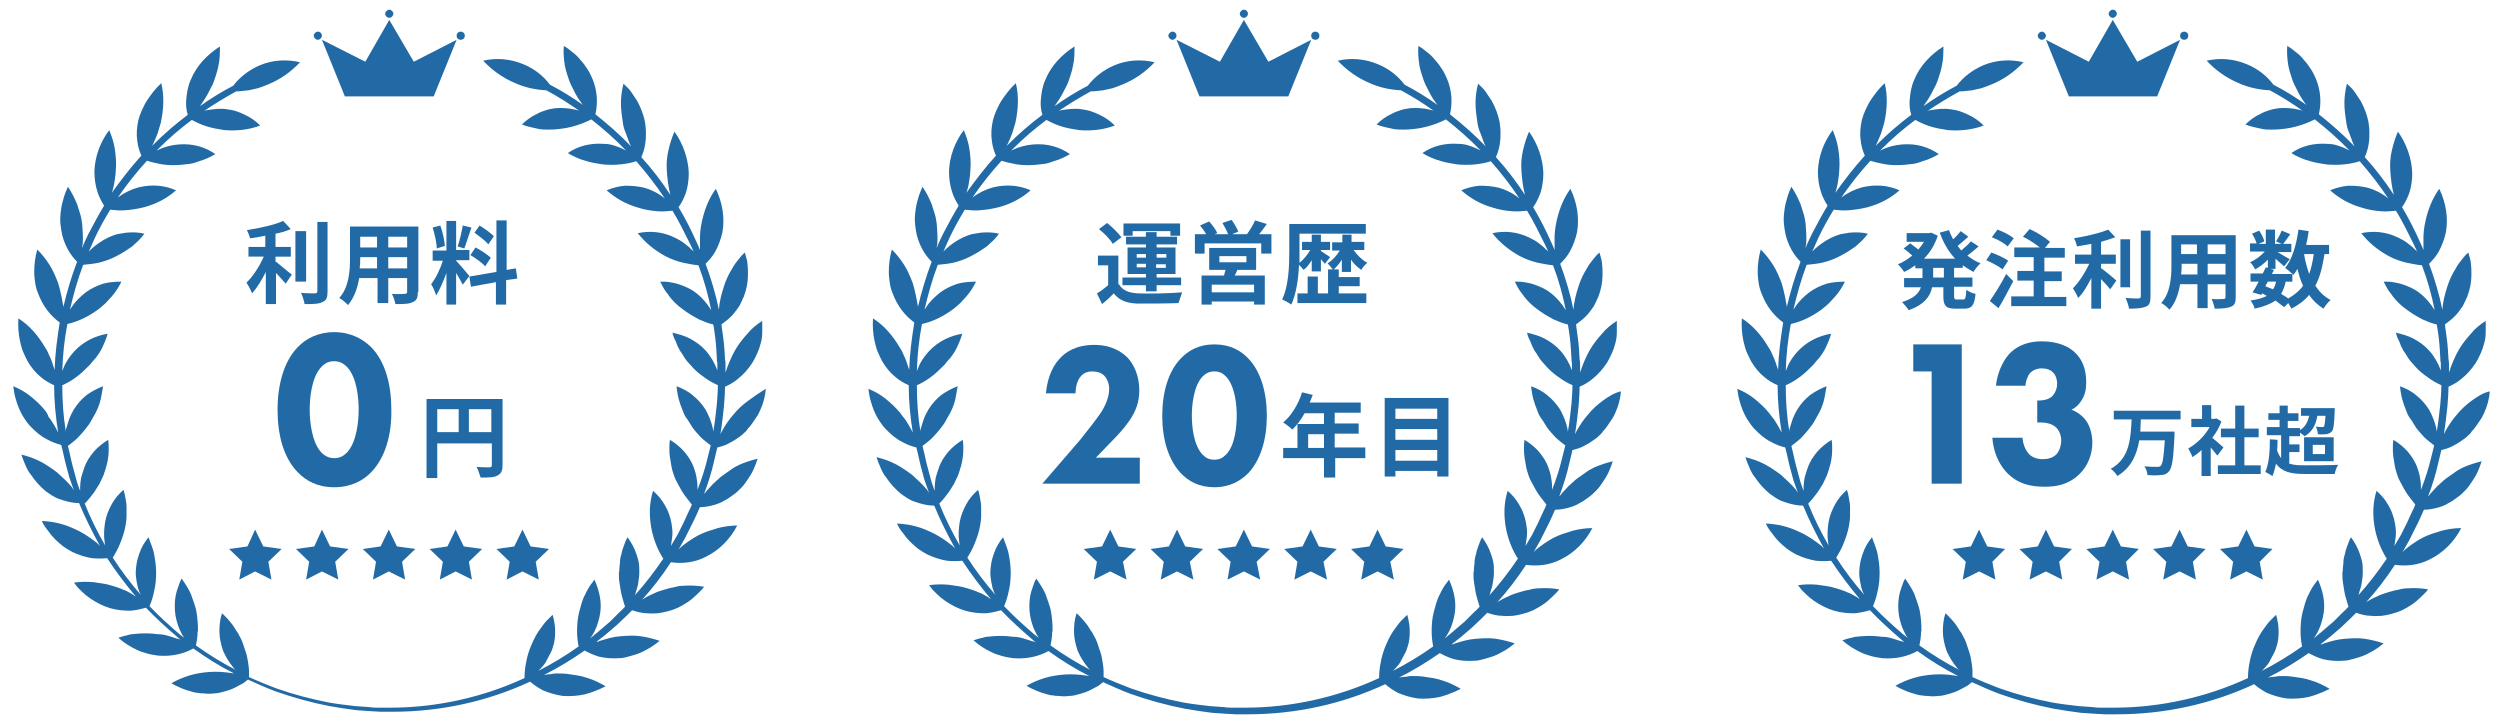 <?xml version="1.0" encoding="utf-8"?>
<!-- Generator: Adobe Illustrator 28.0.0, SVG Export Plug-In . SVG Version: 6.00 Build 0)  -->
<svg version="1.1" id="レイヤー_1" xmlns="http://www.w3.org/2000/svg" xmlns:xlink="http://www.w3.org/1999/xlink" x="0px"
	 y="0px" viewBox="0 0 490 142" style="enable-background:new 0 0 490 142;" xml:space="preserve">
<style type="text/css">
	.st0{fill:#216AA6;}
</style>
<g>
	<g>
		<g>
			<path class="st0" d="M419.6,82.2c0,0.8-0.1,1.6-0.1,2.4h6.7c0,0,0,0.6,0,0.8c-0.2,4.6-0.5,6.4-1.1,7c-0.4,0.5-0.9,0.7-1.6,0.7
				c-0.6,0.1-1.6,0.1-2.6,0c0-0.5-0.3-1.3-0.6-1.7c1,0.1,2,0.1,2.5,0.1c0.3,0,0.5,0,0.7-0.2c0.4-0.4,0.6-1.8,0.8-5h-5
				c-0.5,2.8-1.5,5.3-4.3,7c-0.3-0.5-0.8-1.1-1.3-1.4c3.8-2.1,3.9-6.1,4.1-9.7h-3.5v-1.7h13.1v1.7H419.6z"/>
			<path class="st0" d="M434.6,89.3c-0.3-0.4-0.8-1-1.3-1.6v5.6h-1.8v-5.1c-0.6,0.6-1.2,1-1.8,1.4c-0.1-0.5-0.6-1.3-0.8-1.7
				c1.6-0.9,3.2-2.4,4.2-4.2h-3.6v-1.6h2.1v-2.7h1.8v2.7h0.7l0.3-0.1l1,0.6c-0.4,1.1-1,2.2-1.8,3.2c0.7,0.6,1.9,1.6,2.2,1.9
				L434.6,89.3z M443.1,91.2v1.7h-8.4v-1.7h3.4v-5.5h-2.8V84h2.8v-4.5h1.8V84h2.8v1.7h-2.8v5.5H443.1z"/>
			<path class="st0" d="M448.9,90.9c0.8,0.3,1.8,0.3,3,0.3c1.1,0,5.1,0,6.4-0.1c-0.3,0.4-0.6,1.2-0.7,1.8h-5.8c-2.8,0-4.5-0.4-5.7-2
				c-0.2,0.9-0.4,1.7-0.7,2.4c-0.3-0.2-1-0.6-1.4-0.8c0.7-1.5,0.9-3.9,0.9-6.4l1.5,0.1c0,0.7,0,1.4-0.1,2c0.2,0.7,0.5,1.2,0.8,1.6
				v-4.5h-2.8v-1.6h2.5v-1.4h-2.2V81h2.2v-1.5h1.6V81h2.1v1.5h-2.1v1.4h2.4v0.4c1-0.6,1.5-1.5,1.8-2.8h-1.6V80h6.6c0,0,0,0.4,0,0.6
				c-0.1,2.5-0.2,3.6-0.6,4c-0.3,0.3-0.6,0.4-1,0.5c-0.4,0-1,0.1-1.7,0c0-0.5-0.2-1.1-0.4-1.5c0.5,0.1,1,0.1,1.2,0.1
				c0.2,0,0.3,0,0.4-0.1c0.1-0.2,0.2-0.7,0.3-2.1h-1.6c-0.3,1.9-1.1,3.2-2.5,4c-0.2-0.2-0.6-0.5-0.9-0.7v0.7h-2.1v1.6h2v1.5h-2V90.9
				z M451.6,85.7h5.8v4.7h-5.8V85.7z M453.3,89h2.4v-1.8h-2.4V89z"/>
		</g>
	</g>
	<g>
		<g>
			<g>
				<polygon class="st0" points="85,18.9 89.5,7.8 81.1,12.1 76.3,3.9 71.6,12.1 63.1,7.8 67.6,18.9 85,18.9 85,18.9 85,18.9 				
					"/>
				<path class="st0" d="M77.1,2.7c0,0.4-0.4,0.8-0.8,0.8c-0.4,0-0.8-0.4-0.8-0.8c0-0.4,0.4-0.8,0.8-0.8C76.7,1.9,77.1,2.3,77.1,2.7
					z"/>
				<circle class="st0" cx="90.3" cy="7" r="0.8"/>
				<path class="st0" d="M63.1,7c0,0.4-0.4,0.8-0.8,0.8c-0.4,0-0.8-0.4-0.8-0.8c0-0.4,0.4-0.8,0.8-0.8C62.8,6.2,63.1,6.6,63.1,7z"/>
			</g>
			<g>
				<polygon class="st0" points="50,103.8 51.6,107.1 55.2,107.6 52.6,110.1 53.2,113.6 50,112 46.9,113.6 47.5,110.1 44.9,107.6 
					48.5,107.1 				"/>
				<polygon class="st0" points="63.1,103.8 64.7,107.1 68.3,107.6 65.7,110.1 66.3,113.6 63.1,112 60,113.6 60.6,110.1 58,107.6 
					61.6,107.1 				"/>
				<polygon class="st0" points="76.2,103.8 77.8,107.1 81.4,107.6 78.8,110.1 79.4,113.6 76.2,112 73.1,113.6 73.7,110.1 
					71.1,107.6 74.6,107.1 				"/>
				<polygon class="st0" points="89.3,103.8 90.9,107.1 94.5,107.6 91.9,110.1 92.5,113.6 89.3,112 86.2,113.6 86.8,110.1 
					84.2,107.6 87.7,107.1 				"/>
				<polygon class="st0" points="102.4,103.8 104,107.1 107.6,107.6 105,110.1 105.6,113.6 102.4,112 99.3,113.6 99.9,110.1 
					97.3,107.6 100.8,107.1 				"/>
			</g>
			<path class="st0" d="M146.7,78.5c-1.1,0.8-2.1,1.7-2.9,2.7c-0.9,1-1.7,2.2-2.3,3.3c-0.1,0.2-0.2,0.4-0.3,0.6
				c0.3-1.8,0.5-3.6,0.7-5.5c0.1-1.3,0.2-2.6,0.2-3.8c0.9-0.4,1.8-0.9,2.6-1.6c1-0.8,1.9-1.8,2.7-3c0.4-0.6,0.7-1.3,1-1.9
				c0.1-0.3,0.3-0.7,0.4-1c0.1-0.3,0.2-0.7,0.3-1c0.2-0.7,0.3-1.4,0.3-2.2c0-0.7,0-1.5,0-2.2c-1.1,0.7-2.1,1.5-2.9,2.5
				c-0.9,1-1.7,2-2.4,3.2c-0.8,1.4-1.4,2.9-1.9,4.4c0-0.5,0-1,0-1.6c0-0.3,0-0.6-0.1-1c0-0.6-0.1-1.2-0.1-1.8
				c-0.1-1.7-0.4-3.4-0.6-5c0.8-0.6,1.6-1.2,2.3-2c0.4-0.5,0.8-1,1.2-1.6c0.3-0.6,0.6-1.2,0.9-1.9c0.5-1.3,0.8-2.8,0.8-4.2
				c0-0.7,0-1.5-0.1-2.2c0-0.4-0.1-0.7-0.2-1.1c-0.1-0.4-0.2-0.7-0.3-1.1c-0.5,0.4-0.9,0.9-1.3,1.4c-0.4,0.5-0.8,1-1.1,1.6
				c-0.7,1.1-1.3,2.3-1.7,3.6c-0.5,1.5-0.9,3.1-1,4.6c-0.6-3-1.5-6-2.6-9c0.7-0.7,1.4-1.5,1.9-2.4c0.6-1.1,1.1-2.4,1.4-3.8
				c0.5-2.8,0-5.8-1.3-8.5c-1.5,2.1-2.4,4.5-2.9,7.3c-0.1,0.7-0.2,1.4-0.2,2c0,0.7,0,1.3,0,2c0,0.2,0,0.5,0,0.7
				c-0.2-0.5-0.4-1-0.7-1.6c-1-2.3-2.2-4.6-3.5-6.8c0.6-0.8,1-1.7,1.4-2.7c0.4-1.2,0.6-2.6,0.6-4c-0.1-2.8-1.1-5.7-2.8-8.1
				c-0.5,1.1-0.9,2.4-1.2,3.7c-0.3,1.3-0.4,2.6-0.3,4c0.1,1.6,0.3,3.2,0.7,4.7c-1.7-2.6-3.6-5.1-5.7-7.4c0.4-0.9,0.7-1.9,0.8-2.9
				c0.1-0.6,0.1-1.3,0.1-2c0-0.7-0.1-1.4-0.2-2.1c-0.3-1.4-0.8-2.7-1.5-4c-0.4-0.6-0.8-1.2-1.2-1.8c-0.4-0.6-1-1.1-1.5-1.6
				c-0.3,1.2-0.5,2.5-0.5,3.8c0,1.3,0.2,2.6,0.4,4c0.1,0.7,0.3,1.3,0.6,2c0.2,0.6,0.5,1.3,0.7,1.9c0.1,0.2,0.2,0.4,0.3,0.6
				c-2.2-2.3-4.5-4.3-7-6.3c0.5-2.2,0.4-4.6-0.6-7c-0.3-0.7-0.6-1.3-1-1.9c-0.4-0.6-0.8-1.2-1.3-1.7c-0.2-0.3-0.5-0.6-0.7-0.8
				c-0.3-0.3-0.5-0.5-0.8-0.7c-0.6-0.5-1.1-0.9-1.8-1.3c-0.1,1.2,0,2.6,0.2,3.8c0.1,0.6,0.3,1.3,0.5,1.9c0.2,0.6,0.4,1.3,0.7,1.9
				c0.6,1.2,1.2,2.5,2,3.5c0.1,0.2,0.3,0.4,0.4,0.5c-2.1-1.5-4.2-2.8-6.5-4c-1.3-1.7-3-3.1-5.2-4c-2.6-1.1-5.4-1.3-7.9-0.7
				c1.8,1.9,3.9,3.4,6.3,4.4c2,0.9,4.1,1.3,6.1,1.4c2.2,1.2,4.3,2.5,6.4,4c-0.2-0.1-0.4-0.1-0.7-0.2c-1.3-0.3-2.6-0.4-3.9-0.3
				c-0.7,0.1-1.3,0.2-1.9,0.4c-0.6,0.2-1.2,0.4-1.7,0.7c-1.1,0.5-2.1,1.2-3,2.1c0.5,0.2,1.1,0.4,1.6,0.5c0.3,0.1,0.6,0.1,0.9,0.2
				c0.3,0.1,0.6,0.1,0.9,0.2c0.6,0.1,1.2,0.1,1.8,0.1c0.6,0,1.2,0,1.9-0.1c2.3-0.2,4.5-0.9,6.5-1.9c2.4,1.9,4.7,3.9,6.8,6.1
				c-0.2-0.1-0.4-0.2-0.6-0.3c-0.6-0.3-1.2-0.5-1.8-0.7c-0.6-0.2-1.3-0.3-1.9-0.3c-1.3-0.1-2.6,0-3.8,0.3c-1.2,0.3-2.3,0.8-3.3,1.5
				c0.5,0.3,1,0.6,1.5,0.8c0.5,0.2,1.1,0.5,1.6,0.6c1.1,0.4,2.3,0.6,3.6,0.8c0.6,0.1,1.3,0.1,1.9,0.1c0.6,0,1.2,0,1.9-0.1
				c1-0.1,2-0.3,2.9-0.6c2,2.3,3.9,4.7,5.6,7.3c-1.2-1-2.6-1.7-4-2.1c-1.3-0.3-2.5-0.4-3.8-0.4c-1.2,0.1-2.4,0.4-3.6,0.9
				c1.7,1.5,3.7,2.7,6.2,3.4c1.2,0.4,2.5,0.6,3.7,0.7c1,0.1,2,0,3-0.1c1.3,2.1,2.4,4.4,3.5,6.6c0.2,0.5,0.5,1,0.7,1.5
				c-0.1-0.2-0.3-0.4-0.5-0.5c-0.4-0.5-1-0.9-1.5-1.3c-0.5-0.4-1.1-0.7-1.7-1c-2.4-1.2-4.9-1.4-7.3-0.9c1.4,1.8,3.2,3.3,5.4,4.5
				c1.1,0.6,2.3,1,3.5,1.3c1,0.2,2,0.4,3,0.5c1.1,2.9,1.9,5.8,2.5,8.8c-0.8-1.3-1.8-2.5-3-3.4c-1-0.8-2.2-1.3-3.4-1.7
				c-0.6-0.2-1.2-0.3-1.8-0.4c-0.6-0.1-1.2-0.1-1.8-0.1c0.1,0.3,0.3,0.5,0.4,0.8c0.1,0.2,0.3,0.5,0.4,0.7c0.3,0.5,0.7,0.9,1,1.4
				c0.7,0.9,1.6,1.8,2.6,2.5c0.5,0.4,1,0.7,1.6,1.1c0.5,0.3,1.1,0.6,1.6,0.9c0.9,0.4,1.9,0.8,2.8,1c0.3,1.6,0.5,3.3,0.6,4.9
				c0,0.6,0.1,1.2,0.1,1.7c0,0.3,0,0.6,0.1,0.9c0,0.5,0,1,0,1.5c-0.5-1.4-1.3-2.8-2.3-3.9c-0.9-1-1.9-1.7-3-2.3
				c-1.1-0.6-2.3-0.9-3.5-1.2c0.1,0.5,0.3,1.1,0.6,1.6c0.2,0.5,0.4,1.1,0.7,1.6c0.1,0.3,0.3,0.5,0.5,0.8c0.2,0.3,0.3,0.5,0.5,0.8
				c0.3,0.5,0.7,1,1.2,1.5c0.8,1,1.8,1.8,2.8,2.5c0.8,0.6,1.7,1.1,2.6,1.5c0,1.2-0.1,2.5-0.2,3.7c-0.2,1.9-0.4,3.7-0.7,5.4
				c0-0.2-0.1-0.5-0.1-0.7c-0.3-1.3-0.8-2.5-1.4-3.6c-0.7-1.1-1.6-2.1-2.5-2.8c-0.9-0.8-2.1-1.4-3.2-1.8c0.1,1.1,0.3,2.3,0.7,3.4
				c0.1,0.3,0.2,0.6,0.3,0.8c0.1,0.3,0.2,0.6,0.3,0.8c0.2,0.6,0.5,1.1,0.9,1.6c0.2,0.3,0.3,0.5,0.5,0.8c0.2,0.3,0.3,0.5,0.5,0.8
				c0.4,0.5,0.8,1,1.2,1.4c0.4,0.5,0.9,0.9,1.4,1.3c0.3,0.2,0.6,0.5,0.9,0.7c-0.2,0.8-0.4,1.6-0.6,2.4c-0.5,2.1-1.2,4.3-2,6.3
				c0-0.2,0-0.4,0-0.6c0-0.7-0.1-1.3-0.2-1.9c-0.1-0.3-0.1-0.6-0.2-0.9c-0.1-0.3-0.2-0.6-0.3-0.9c-0.2-0.6-0.5-1.2-0.8-1.7
				c-0.3-0.5-0.7-1-1.1-1.5c-0.8-0.9-1.8-1.7-2.8-2.3c-0.1,0.6-0.1,1.1-0.1,1.7c0,0.6,0,1.1,0.1,1.7c0.1,0.6,0.2,1.2,0.3,1.8
				c0.1,0.6,0.3,1.2,0.5,1.8c0.2,0.6,0.5,1.2,0.8,1.7c0.3,0.6,0.6,1.1,0.9,1.6c0.5,0.8,1.2,1.6,1.8,2.4c-0.2,0.4-0.3,0.8-0.5,1.1
				l-0.6,1.3c-0.2,0.4-0.3,0.7-0.5,1.1l-1.2,2.4l-1.3,2.2c0-0.2,0.1-0.4,0.1-0.7c0.1-0.6,0.2-1.3,0.2-1.9c0-0.6-0.1-1.3-0.2-1.9
				c-0.1-0.6-0.3-1.3-0.5-1.8c-0.2-0.6-0.5-1.2-0.8-1.7c-0.6-1.1-1.4-2-2.3-2.8c-0.7,2.2-0.8,4.5-0.4,7c0.4,2.3,1.2,4.4,2.4,6.3
				c-1.7,2.5-3.6,5-5.6,7.2c0.1-0.2,0.2-0.4,0.2-0.6c0.2-0.6,0.4-1.2,0.5-1.9c0.1-0.6,0.2-1.3,0.2-2c0-0.7,0-1.3-0.1-1.9
				c-0.1-0.6-0.3-1.2-0.5-1.8c-0.4-1.2-1-2.2-1.7-3.2c-0.3,0.5-0.5,1-0.7,1.6c-0.2,0.5-0.4,1.1-0.5,1.7c-0.2,0.6-0.3,1.1-0.3,1.8
				c0,0.3-0.1,0.6-0.1,0.9c0,0.3,0,0.6-0.1,0.9c0,0.6,0,1.3,0.1,1.9c0.1,0.6,0.2,1.3,0.3,1.9c0.2,1,0.5,1.9,0.8,2.9
				c-0.3,0.3-0.6,0.7-1,1l-1.9,1.9l-2.1,1.8c-0.4,0.4-0.9,0.7-1.3,1.1c-0.2,0.1-0.3,0.3-0.5,0.4c0.1-0.2,0.3-0.4,0.4-0.6
				c0.7-1.1,1.1-2.3,1.4-3.6c0.3-1.3,0.3-2.6,0.1-3.8c-0.2-1.2-0.6-2.4-1.1-3.5c-0.3,0.5-0.7,0.9-1,1.4c-0.3,0.5-0.6,1-0.8,1.5
				c-0.3,0.5-0.5,1.1-0.7,1.7c-0.2,0.6-0.3,1.2-0.5,1.8c-0.3,1.2-0.4,2.5-0.4,3.7c0,1,0.1,2,0.3,3c-2.5,1.8-5.2,3.4-7.9,4.8
				c0.2-0.2,0.4-0.4,0.5-0.5c0.2-0.2,0.4-0.5,0.6-0.7c0.2-0.3,0.4-0.5,0.5-0.8c0.3-0.6,0.6-1.1,0.9-1.7c0.3-0.6,0.4-1.2,0.6-1.8
				c0.1-0.6,0.2-1.2,0.2-1.9c0-0.6,0-1.2-0.1-1.8c-0.1-0.6-0.2-1.2-0.4-1.8c-0.2,0.2-0.4,0.4-0.6,0.6c-0.2,0.2-0.4,0.4-0.6,0.6
				c-0.4,0.4-0.7,0.9-1.1,1.4c-0.7,0.9-1.3,2-1.8,3.2c-0.5,1.1-0.9,2.4-1.1,3.6c-0.2,1-0.3,2-0.3,3c-8.2,3.8-17.3,5.8-26.3,5.8
				c-0.4,0-0.9,0-1.3,0c-0.3,0-0.6,0-1,0c-0.6,0-1.2,0-1.7-0.1l-2.7-0.2l-0.1,0c-1.7-0.2-3.5-0.4-5.2-0.7c-3.6-0.7-7-1.6-10.4-2.8
				c-1.8-0.7-3.6-1.4-5.3-2.2c0-0.4,0-0.7,0-1.1c0-0.6-0.1-1.3-0.2-1.9c-0.1-0.6-0.2-1.2-0.4-1.8c-0.2-0.6-0.4-1.2-0.6-1.8
				c-0.2-0.6-0.5-1.2-0.8-1.7c-0.1-0.3-0.3-0.5-0.5-0.8c-0.2-0.3-0.3-0.5-0.5-0.8c-0.3-0.5-0.7-0.9-1.1-1.4
				c-0.4-0.4-0.8-0.9-1.2-1.2c-0.4,1.2-0.5,2.4-0.5,3.6c0,1.2,0.3,2.5,0.7,3.7c0.5,1.2,1.2,2.3,2,3.3c0.1,0.2,0.3,0.3,0.5,0.5
				c-2.7-1.4-5.3-3-7.8-4.8c0.1-0.4,0.1-0.7,0.2-1.1c0-0.3,0.1-0.6,0.1-0.9c0-0.3,0-0.6,0.1-0.9c0-1.3-0.1-2.5-0.3-3.7
				c-0.1-0.6-0.3-1.2-0.5-1.8c-0.2-0.6-0.4-1.1-0.6-1.7c-0.5-1.1-1.1-2-1.8-3c-0.3,0.5-0.5,1.1-0.7,1.7c-0.1,0.3-0.2,0.6-0.3,0.9
				c-0.1,0.3-0.1,0.6-0.2,0.9c-0.2,1.2-0.2,2.5,0,3.8c0.1,0.6,0.3,1.3,0.5,1.9c0.2,0.6,0.5,1.2,0.8,1.8c0.1,0.2,0.3,0.4,0.4,0.6
				c-0.3-0.2-0.5-0.4-0.8-0.6c-2.1-1.8-4.1-3.6-6-5.6c0.4-0.9,0.7-1.9,0.9-2.9c0.3-1.2,0.4-2.5,0.4-3.7c0-1.3-0.2-2.5-0.4-3.6
				c-0.1-0.6-0.3-1.1-0.5-1.7c-0.1-0.3-0.2-0.5-0.3-0.8c-0.1-0.3-0.2-0.5-0.3-0.8c-0.8,1-1.4,2-1.8,3.2c-0.2,0.6-0.4,1.2-0.5,1.8
				c-0.1,0.6-0.2,1.3-0.2,1.9c0,0.7,0.1,1.3,0.2,1.9c0.1,0.3,0.1,0.6,0.2,1c0.1,0.3,0.2,0.6,0.3,0.9c0.1,0.2,0.2,0.4,0.3,0.6
				c-2-2.3-3.9-4.8-5.5-7.3c0.5-0.8,1-1.7,1.4-2.7c0.5-1.2,0.9-2.4,1.1-3.6c0.1-0.6,0.2-1.2,0.2-1.8c0-0.6,0-1.2,0-1.8
				c0-0.6-0.1-1.2-0.2-1.7c-0.1-0.6-0.2-1.1-0.4-1.7c-0.9,0.8-1.7,1.7-2.3,2.8c-0.6,1.1-1.1,2.3-1.3,3.5c-0.2,1.3-0.3,2.6-0.1,3.9
				c0,0.2,0.1,0.5,0.1,0.7c-1.5-2.6-2.9-5.4-4-8.2c0.7-0.7,1.3-1.5,1.9-2.3c0.2-0.3,0.3-0.5,0.5-0.8c0.2-0.3,0.3-0.5,0.5-0.8
				c0.3-0.6,0.5-1.1,0.8-1.7c0.4-1.2,0.8-2.4,0.9-3.5c0.1-0.6,0.1-1.2,0.1-1.7c0-0.6,0-1.1-0.1-1.7c-1,0.6-2,1.4-2.8,2.3
				c-0.4,0.5-0.8,1-1.1,1.5c-0.3,0.5-0.6,1.1-0.8,1.7c-0.2,0.6-0.4,1.2-0.6,1.9c-0.1,0.6-0.2,1.3-0.2,1.9c0,0.2,0,0.4,0,0.7
				c-0.1-0.3-0.2-0.5-0.3-0.8c-0.2-0.6-0.4-1.1-0.5-1.6l-0.7-2.6c-0.1-0.5-0.3-1.1-0.4-1.7c-0.1-0.3-0.1-0.6-0.2-0.9
				c-0.1-0.4-0.2-0.8-0.3-1.2c0.8-0.6,1.6-1.2,2.3-2c0.4-0.4,0.8-0.9,1.2-1.4c0.4-0.5,0.8-1,1.1-1.6c0.3-0.5,0.6-1.1,0.9-1.6
				c0.3-0.6,0.5-1.1,0.7-1.7c0.2-0.6,0.3-1.1,0.4-1.7c0.1-0.6,0.2-1.1,0.3-1.7c-1.1,0.4-2.2,1-3.2,1.7c-1,0.8-1.8,1.7-2.5,2.8
				c-0.2,0.3-0.3,0.6-0.5,0.9c-0.1,0.3-0.3,0.6-0.4,0.9c-0.2,0.6-0.4,1.2-0.6,1.9c-0.1,0.2-0.1,0.4-0.1,0.7c-0.5-3-0.7-6.1-0.7-9.1
				c0.9-0.4,1.8-0.9,2.6-1.5c1-0.7,1.9-1.6,2.8-2.5c0.4-0.5,0.8-1,1.2-1.4c0.4-0.5,0.7-1,1-1.5c0.5-1,1-2.1,1.3-3.2
				c-2.4,0.4-4.7,1.5-6.5,3.4c-0.2,0.2-0.4,0.5-0.6,0.7c-0.2,0.3-0.4,0.5-0.6,0.8c-0.3,0.5-0.7,1.1-0.9,1.7
				c-0.1,0.2-0.2,0.5-0.3,0.7c0.1-3.1,0.4-6.1,1-9.2c2.2-0.5,4.2-1.5,6.1-2.9c0.5-0.4,1-0.8,1.4-1.2c0.4-0.4,0.8-0.9,1.2-1.3
				c0.8-0.9,1.4-1.9,1.9-2.9c-1.2,0-2.5,0.1-3.6,0.4c-1.2,0.4-2.3,0.9-3.4,1.7c-1,0.8-2,1.7-2.7,2.8c-0.1,0.2-0.3,0.4-0.4,0.6
				c0.7-3,1.5-5.9,2.6-8.8c1-0.1,2-0.2,3-0.4c1.2-0.3,2.4-0.7,3.5-1.3c0.6-0.3,1.1-0.6,1.6-0.9c0.5-0.3,1-0.7,1.5-1
				c0.4-0.4,0.9-0.8,1.3-1.2c0.4-0.4,0.8-0.9,1.1-1.3c-1.2-0.3-2.4-0.3-3.6-0.2c-0.6,0.1-1.2,0.2-1.8,0.3c-0.6,0.2-1.2,0.4-1.8,0.7
				c-1.2,0.6-2.2,1.3-3.2,2.2c-0.2,0.2-0.3,0.3-0.5,0.5c0.4-0.9,0.8-1.8,1.2-2.7c0.9-1.9,1.9-3.7,3-5.5c1,0.1,2,0.2,3,0.1
				c1.3-0.1,2.5-0.3,3.7-0.6c2.5-0.7,4.5-1.8,6.2-3.3c-1.1-0.5-2.3-0.8-3.5-0.9c-1.2-0.1-2.5,0-3.8,0.3c-1.5,0.4-2.9,1.1-4.1,2
				c1.7-2.5,3.6-4.9,5.7-7.2c0.9,0.3,1.9,0.5,2.9,0.7c1.2,0.2,2.5,0.2,3.8,0.1c0.3,0,0.6-0.1,0.9-0.1c0.3,0,0.6-0.1,0.9-0.1
				c0.6-0.1,1.2-0.3,1.7-0.5c1.1-0.3,2.2-0.8,3.2-1.4c-2-1.4-4.4-2.1-7.1-1.9c-1.5,0.1-3,0.5-4.4,1.2c0.1-0.1,0.2-0.2,0.3-0.3
				c2.1-2.1,4.3-4,6.6-5.7c0.9,0.5,1.8,0.9,2.7,1.2c1.2,0.4,2.4,0.6,3.7,0.8c2.5,0.2,4.9-0.1,7-0.9c-0.9-0.9-1.9-1.6-3-2.1
				c-0.6-0.3-1.1-0.5-1.7-0.7c-0.6-0.2-1.2-0.3-1.9-0.4c-1.3-0.2-2.6,0-3.9,0.2c-0.2,0-0.4,0.1-0.6,0.2c2.1-1.4,4.2-2.7,6.4-3.9
				c0.2,0,0.3,0,0.5,0c0.6-0.1,1.3-0.1,1.9-0.2c0.3-0.1,0.6-0.1,0.9-0.2c0.3-0.1,0.6-0.1,0.9-0.2c0.6-0.2,1.2-0.4,1.9-0.7
				c2.5-1,4.6-2.5,6.4-4.4c-2.5-0.6-5.3-0.5-7.9,0.6c-2.1,0.9-3.9,2.3-5.2,4c-2.3,1.2-4.4,2.5-6.5,4c0.1-0.2,0.3-0.4,0.4-0.6
				c0.8-1.1,1.4-2.3,2-3.5c0.3-0.6,0.5-1.3,0.7-1.9c0.2-0.6,0.4-1.3,0.5-1.9c0.3-1.3,0.3-2.6,0.3-3.8c-2.5,1.6-4.6,3.8-5.7,6.5
				c-0.6,1.3-0.8,2.7-0.9,3.9c-0.1,1,0,2.1,0.3,3c-2.4,1.8-4.6,3.7-6.7,5.8c-0.1,0.1-0.2,0.2-0.3,0.3c0.1-0.2,0.2-0.4,0.3-0.6
				c0.3-0.6,0.5-1.2,0.8-1.9c0.2-0.6,0.4-1.3,0.6-2c0.6-2.7,0.7-5.4,0.1-7.8c-1.1,1-2,2.2-2.8,3.4c-0.4,0.6-0.7,1.3-1,1.9
				c-0.1,0.3-0.3,0.7-0.4,1c-0.1,0.3-0.2,0.7-0.3,1c-0.3,1.4-0.4,2.7-0.2,4c0.1,1,0.4,2,0.8,2.9c-2.1,2.3-4,4.8-5.8,7.3
				c0.1-0.2,0.1-0.4,0.2-0.6c0.2-0.7,0.3-1.3,0.4-2c0.1-0.7,0.2-1.4,0.2-2c0.1-1.4,0-2.7-0.2-4c-0.2-1.3-0.6-2.5-1.1-3.7
				c-1.8,2.4-2.8,5.2-2.9,8.1c0,1.4,0.2,2.8,0.6,4c0.3,1,0.8,1.9,1.3,2.7c-1.1,1.8-2.1,3.7-3.1,5.6c-0.4,0.9-0.9,1.8-1.2,2.7
				c0-0.2,0-0.4,0.1-0.7c0.1-1.3,0-2.7-0.1-4c-0.1-0.7-0.2-1.4-0.4-2c-0.2-0.6-0.4-1.3-0.6-1.9c-0.5-1.2-1.1-2.4-1.8-3.4
				c-0.3,0.7-0.6,1.4-0.8,2.1c-0.2,0.7-0.4,1.4-0.5,2.1c-0.1,0.7-0.2,1.4-0.2,2.2c0,0.7,0.1,1.4,0.2,2.1c0.2,1.4,0.7,2.7,1.3,3.8
				c0.5,0.9,1.1,1.7,1.8,2.4c-1.1,2.9-2,5.9-2.7,8.9c0-0.2,0-0.4-0.1-0.7c-0.2-1.3-0.5-2.6-0.9-4c-0.5-1.3-1-2.5-1.7-3.6
				c-0.7-1.1-1.5-2.1-2.4-3c-0.4,1.4-0.6,2.9-0.6,4.4c0,0.7,0.1,1.5,0.2,2.2c0.1,0.7,0.3,1.4,0.6,2.1c0.9,2.4,2.4,4.3,4.2,5.6
				c-0.5,3.1-0.9,6.1-1,9.3c-0.1-0.2-0.1-0.4-0.2-0.6c-0.2-0.6-0.4-1.3-0.7-1.9c-0.1-0.3-0.3-0.6-0.4-0.9c-0.1-0.3-0.3-0.6-0.5-0.9
				c-1.4-2.4-3.1-4.4-5.3-5.8c-0.1,1.5,0,3,0.3,4.4c0.2,0.7,0.3,1.4,0.6,2.1c0.3,0.7,0.6,1.3,0.9,1.9c0.7,1.2,1.6,2.3,2.6,3.1
				c0.8,0.7,1.7,1.2,2.6,1.6c0,3.1,0.3,6.2,0.8,9.3c-0.1-0.2-0.2-0.4-0.3-0.6c-0.3-0.6-0.7-1.2-1-1.7c-0.2-0.3-0.4-0.6-0.6-0.8
				C9.3,81,9,80.7,8.8,80.4c-0.9-1.1-1.9-2-2.9-2.8c-1-0.8-2.1-1.4-3.3-1.9c0.1,0.7,0.2,1.5,0.4,2.2c0.2,0.7,0.4,1.4,0.7,2.1
				c0.3,0.7,0.6,1.3,1,1.9c0.4,0.6,0.8,1.2,1.3,1.7c0.5,0.5,1,1,1.5,1.4c0.5,0.4,1.1,0.8,1.7,1.1c0.9,0.5,1.9,0.9,2.8,1.1
				c0.1,0.4,0.2,0.8,0.3,1.2c0.1,0.3,0.1,0.6,0.2,0.9c0.1,0.6,0.3,1.2,0.4,1.7l0.7,2.6c0.2,0.6,0.4,1.1,0.6,1.7
				c0.1,0.3,0.2,0.5,0.3,0.8c-0.1-0.2-0.3-0.4-0.4-0.6c-0.4-0.5-0.9-1-1.4-1.5c-0.5-0.5-1-0.9-1.5-1.4c-0.5-0.4-1.1-0.8-1.7-1.2
				c-0.6-0.4-1.1-0.7-1.7-1c-1.2-0.6-2.4-1-3.6-1.3c0.2,0.7,0.5,1.4,0.8,2.1c0.3,0.7,0.6,1.3,1.1,1.9c0.8,1.2,1.8,2.3,2.9,3.2
				c0.6,0.4,1.1,0.8,1.7,1.1c0.3,0.2,0.6,0.3,0.9,0.4c0.3,0.1,0.6,0.2,0.9,0.3c1,0.3,2,0.5,3,0.5c1.2,2.9,2.6,5.7,4.1,8.4
				c-0.2-0.2-0.3-0.3-0.5-0.5c-1-0.8-2.1-1.6-3.4-2.3c-1.2-0.6-2.5-1.2-3.7-1.5c-1.3-0.4-2.6-0.5-3.8-0.6c0.3,0.7,0.7,1.3,1.2,1.9
				c0.4,0.6,0.9,1.2,1.4,1.7c0.5,0.5,1.1,1,1.6,1.4c0.6,0.4,1.2,0.8,1.8,1.1c1.3,0.6,2.6,1,3.8,1.2c1,0.1,2.1,0.1,3,0
				c1.7,2.6,3.6,5.1,5.6,7.5c-0.2-0.1-0.4-0.2-0.6-0.4c-0.3-0.2-0.6-0.3-0.9-0.5c-0.3-0.2-0.6-0.3-0.9-0.4c-0.6-0.3-1.3-0.5-1.9-0.7
				c-0.7-0.2-1.3-0.4-2-0.5c-0.7-0.1-1.3-0.2-2-0.3c-1.3-0.1-2.6-0.1-3.8,0.1c0.2,0.3,0.5,0.6,0.7,0.9c0.3,0.3,0.5,0.5,0.8,0.8
				c0.5,0.5,1.1,1,1.7,1.4c1.2,0.8,2.5,1.5,3.9,1.9c1.4,0.4,2.7,0.5,4,0.5c1-0.1,2-0.3,3-0.6c1.9,2,4,3.9,6.1,5.7
				c0.2,0.2,0.5,0.4,0.7,0.6c-0.2-0.1-0.4-0.2-0.6-0.2c-0.6-0.2-1.3-0.4-1.9-0.6c-0.7-0.2-1.3-0.3-2-0.3c-1.4-0.2-2.7-0.2-4-0.1
				c-0.3,0-0.7,0.1-1,0.1c-0.3,0-0.6,0.1-0.9,0.2c-0.6,0.1-1.2,0.3-1.8,0.5c1.1,1,2.4,1.8,3.7,2.4c0.6,0.3,1.3,0.5,2,0.7
				c0.7,0.2,1.4,0.3,2.1,0.4c2.6,0.2,4.9-0.3,6.9-1.4c2.5,1.8,5.2,3.5,8,4.9c-0.2,0-0.5-0.1-0.7-0.1c-1.3-0.2-2.7-0.3-4.1-0.2
				c-1.4,0.1-2.7,0.3-4,0.7c-1.3,0.4-2.4,0.9-3.5,1.5c0.6,0.4,1.3,0.7,2,1c0.7,0.3,1.4,0.5,2.1,0.7c0.4,0.1,0.7,0.2,1.1,0.2
				c0.4,0.1,0.7,0.1,1.1,0.1c0.7,0.1,1.4,0.1,2.1,0c0.7,0,1.4-0.2,2.1-0.4c0.7-0.2,1.3-0.4,1.9-0.7c0.6-0.3,1.1-0.6,1.7-0.9
				c0.3-0.2,0.6-0.5,0.9-0.7c1.8,0.8,3.5,1.6,5.4,2.3c3.4,1.2,7,2.2,10.6,2.9c1.8,0.3,3.6,0.6,5.3,0.8l2.9,0.2
				c0.6,0,1.2,0.1,1.8,0.1c0.3,0,0.6,0,1,0c0.5,0,0.9,0,1.4,0c9.3,0,18.5-2,26.9-5.9c0.8,0.7,1.6,1.2,2.5,1.7
				c1.2,0.5,2.5,0.9,3.9,1.1c1.4,0.1,2.9,0,4.3-0.3c0.7-0.2,1.4-0.4,2.1-0.7c0.3-0.1,0.7-0.3,1-0.4c0.3-0.2,0.7-0.3,1-0.5
				c-0.5-0.3-1.1-0.6-1.7-0.9c-0.6-0.3-1.2-0.5-1.8-0.7c-0.6-0.2-1.3-0.4-1.9-0.5s-1.3-0.2-2-0.3c-0.7-0.1-1.4-0.1-2.1-0.1
				c-0.3,0-0.7,0-1,0.1c-0.3,0-0.7,0.1-1,0.1c-0.2,0-0.4,0.1-0.6,0.1c2.8-1.4,5.4-3,8-4.8c0.9,0.5,1.8,0.9,2.8,1.2
				c1.3,0.3,2.6,0.4,4,0.3c0.7,0,1.4-0.2,2.1-0.4c0.7-0.2,1.4-0.4,2.1-0.7c0.7-0.3,1.3-0.7,1.9-1c0.6-0.4,1.2-0.8,1.8-1.3
				c-1.2-0.4-2.4-0.7-3.7-0.9c-1.3-0.2-2.6-0.1-4,0c-1.4,0.1-2.7,0.5-4,0.9c-0.2,0.1-0.4,0.2-0.7,0.2c0.2-0.1,0.3-0.3,0.5-0.4
				c0.5-0.4,0.9-0.7,1.4-1.1l2.1-1.8l2-1.9c0.3-0.3,0.7-0.7,1-1c0.9,0.3,1.9,0.6,3,0.6c0.7,0.1,1.3,0,2,0c0.7-0.1,1.3-0.2,2-0.4
				c0.3-0.1,0.7-0.2,1-0.3c0.3-0.1,0.7-0.3,1-0.4c0.6-0.3,1.3-0.7,1.9-1.1c0.6-0.4,1.2-0.9,1.7-1.4c0.5-0.5,1.1-1,1.5-1.6
				c-1.2-0.2-2.6-0.3-3.9-0.2c-0.7,0-1.3,0.1-2,0.3c-0.7,0.1-1.3,0.3-2,0.5c-0.7,0.2-1.3,0.4-1.9,0.7c-0.6,0.3-1.2,0.5-1.8,0.9
				c-0.2,0.1-0.4,0.2-0.6,0.4c2.1-2.3,4-4.8,5.7-7.4c2.2,0.3,4.6,0.1,6.9-1.1c2.6-1.3,4.7-3.4,6.1-6.1c-1.3,0-2.6,0.2-3.8,0.5
				c-0.6,0.2-1.2,0.4-1.9,0.6c-0.6,0.2-1.3,0.5-1.9,0.8c-0.6,0.3-1.2,0.7-1.8,1.1c-0.6,0.4-1.1,0.8-1.6,1.2
				c-0.2,0.2-0.3,0.3-0.5,0.5l1.3-2.3l1.2-2.4c0.2-0.4,0.4-0.8,0.6-1.2l0.6-1.3c0.2-0.4,0.3-0.8,0.5-1.1c1,0,2-0.2,3-0.5
				c0.6-0.2,1.2-0.4,1.8-0.8c0.6-0.3,1.2-0.7,1.7-1.1c0.6-0.4,1.1-0.9,1.6-1.4c0.5-0.5,0.9-1.1,1.3-1.7c0.4-0.6,0.8-1.2,1.1-1.9
				c0.3-0.7,0.6-1.4,0.8-2.1c-1.2,0.3-2.5,0.7-3.6,1.2c-0.6,0.3-1.2,0.6-1.7,1c-0.6,0.4-1.1,0.8-1.7,1.2c-0.3,0.2-0.5,0.4-0.8,0.7
				c-0.3,0.2-0.5,0.5-0.8,0.7c-0.5,0.5-0.9,1-1.4,1.5c-0.1,0.2-0.3,0.4-0.5,0.6c0.8-2.1,1.5-4.3,2-6.6c0.2-0.8,0.4-1.6,0.6-2.5
				c0.4-0.1,0.7-0.2,1.1-0.3c0.6-0.2,1.2-0.5,1.7-0.8c0.6-0.3,1.1-0.7,1.7-1.1c0.3-0.2,0.5-0.4,0.8-0.7c0.3-0.2,0.5-0.5,0.7-0.8
				c0.5-0.5,0.9-1.1,1.3-1.7c0.2-0.3,0.4-0.6,0.6-0.9c0.2-0.3,0.3-0.6,0.5-1c0.6-1.3,1-2.8,1.1-4.2C148.8,77,147.8,77.7,146.7,78.5z
				"/>
		</g>
		<g>
			<g>
				<path class="st0" d="M219.3,55.7c0.7,1.2,1.9,1.7,3.7,1.8c2.1,0.1,6.3,0,8.7-0.2c-0.2,0.5-0.5,1.5-0.7,2.1
					c-2.2,0.1-5.9,0.1-8.1,0.1c-2.1-0.1-3.5-0.6-4.6-2c-0.7,0.7-1.4,1.4-2.3,2.1l-1-2.1c0.7-0.4,1.5-1,2.2-1.6V52h-2v-1.9h4V55.7z
					 M218.1,47.8c-0.5-0.9-1.7-2.1-2.7-2.9l1.6-1.2c1,0.8,2.2,2,2.8,2.8L218.1,47.8z M224.6,55.9H220v-1.5h4.6v-0.7H221v-5.2h3.6
					v-0.6h-3.9v-1.5h3.9v-0.9h2.1v0.9h4v1.5h-4v0.6h3.7v5.2h-3.7v0.7h4.8v1.5h-4.8v1.2h-2.1V55.9z M222,46.2h-1.8v-2.4h11.1v2.4
					h-1.9v-0.9H222V46.2z M222.8,50.5h1.8v-0.7h-1.8V50.5z M224.6,52.4v-0.7h-1.8v0.7H224.6z M226.7,49.8v0.7h1.9v-0.7H226.7z
					 M228.5,51.8h-1.9v0.7h1.9V51.8z"/>
				<path class="st0" d="M249.2,45.9v3.8h-2v-2h-11.1v2h-1.9v-3.8h2.2c-0.3-0.6-0.8-1.2-1.2-1.7l1.8-0.8c0.6,0.7,1.3,1.6,1.6,2.3
					l-0.6,0.2h2.7c-0.2-0.6-0.7-1.5-1.1-2.2l1.8-0.6c0.5,0.7,1.1,1.7,1.3,2.3l-1.2,0.5h2.9c0.6-0.8,1.2-1.8,1.6-2.7l2.3,0.7
					c-0.5,0.7-1,1.4-1.5,2H249.2z M242.5,52.9c-0.1,0.4-0.3,0.7-0.5,1.1h5.9v5.7h-2.1v-0.6h-8.3v0.6h-2V54h4.4
					c0.1-0.4,0.2-0.7,0.3-1.1H237v-4.3h9.2v4.3H242.5z M245.8,55.8h-8.3v1.5h8.3V55.8z M239,51.4h5.3v-1.2H239V51.4z"/>
				<path class="st0" d="M257.1,51c-0.5,0.8-1,1.5-1.6,1.9c-0.2-0.3-0.6-0.7-0.9-1c-0.1,2.6-0.5,5.6-1.5,7.8c-0.4-0.3-1.3-0.8-1.8-1
					c1.3-2.7,1.4-6.7,1.4-9.4v-5.4h15v1.9h-13v3.5c0,0.7,0,1.5,0,2.2c0.8-0.6,1.6-1.6,2.1-2.5h-1.6v-1.6h1.9V46h1.8v1.4h1.8V49h-1.8
					v0.2c0.4,0.3,1.6,1,1.8,1.2l-1,1.3c-0.2-0.2-0.5-0.5-0.8-0.9v2.4h-1.8V51z M262.2,57.5h5.6v1.9h-13.5v-1.9h2v-3.3h2v3.3h2v-4.7
					h2.1v1.5h4.1v1.8h-4.1V57.5z M265.3,49c0.7,1,1.7,2,2.7,2.5c-0.4,0.3-0.9,0.9-1.2,1.4c-0.7-0.5-1.5-1.2-2-2v2.4h-1.8v-2.4
					c-0.5,0.8-1.1,1.5-1.7,2c-0.3-0.4-0.8-1-1.1-1.3c0.9-0.5,1.8-1.5,2.4-2.5h-1.5v-1.6h2V46h1.8v1.4h2.5V49H265.3z"/>
			</g>
		</g>
		<g>
			<g>
				<path class="st0" d="M267.7,89.8h-6v3.8h-2.2v-3.8h-8v-2h2.8v-4.7h5.2v-2.1h-3.8c-0.7,1.3-1.6,2.4-2.4,3.2
					c-0.4-0.4-1.3-1.1-1.8-1.4c1.6-1.3,3-3.6,3.7-5.9l2.1,0.5c-0.2,0.5-0.4,1-0.6,1.5h10v2h-5.1v2.1h4.7v2h-4.7v2.7h6V89.8z
					 M259.5,87.8v-2.7h-3.1v2.7H259.5z"/>
				<path class="st0" d="M283.9,78v15.4h-2.2v-1.1h-8.2v1.1h-2.1V78H283.9z M273.5,80.1v2h8.2v-2H273.5z M273.5,84.1v2.1h8.2v-2.1
					H273.5z M281.7,90.3v-2.1h-8.2v2.1H281.7z"/>
			</g>
		</g>
		<g>
			<g>
				<path class="st0" d="M223.4,94.8h-19.1l7.5-8.7c1.3-1.6,3.3-4.2,4.1-5.4c0.6-1,1.5-2.7,1.5-4.5c0-1-0.4-2-1-2.6
					c-0.5-0.5-1.3-0.8-2.3-0.8c-1.1,0-1.8,0.4-2.3,1c-0.7,0.8-1,2.2-1,3.3h-5.8c0.2-2.3,1-5,2.6-6.7c1.2-1.4,3.3-2.8,6.9-2.8
					c3.6,0,5.6,1.6,6.5,2.5c1.3,1.4,2.3,3.6,2.3,6.4c0,2.4-0.7,4.1-1.9,5.9c-1.1,1.6-2.4,3-4,4.6l-2.6,2.7h8.6V94.8z"/>
				<path class="st0" d="M244.7,92.7c-1.5,1.5-3.6,2.8-6.7,2.8c-3,0-5.1-1.2-6.6-2.8c-2.4-2.6-3.6-6.6-3.6-11.2
					c0-4.6,1.2-8.7,3.6-11.2c1.5-1.6,3.6-2.8,6.6-2.8c3.1,0,5.2,1.2,6.7,2.8c2.4,2.5,3.6,6.6,3.6,11.2
					C248.3,86.1,247.1,90.1,244.7,92.7z M235.7,73.8c-1.8,1.9-2.1,5.8-2.1,7.6c0,2.1,0.3,5.8,2.1,7.7c0.7,0.7,1.3,1,2.3,1
					c1,0,1.6-0.3,2.3-1c1.8-1.8,2.1-5.6,2.1-7.7c0-1.9-0.3-5.7-2.1-7.6c-0.7-0.7-1.3-1-2.3-1C237.1,72.8,236.4,73.1,235.7,73.8z"/>
			</g>
		</g>
		<g>
			<g>
				<path class="st0" d="M54.1,51.3c0.9,0.7,2.6,2.2,3.1,2.5L56,55.6c-0.4-0.5-1.2-1.3-1.9-2.1v6.1h-2v-6.3
					c-0.8,1.6-1.7,3.1-2.7,4.2c-0.2-0.6-0.7-1.5-1.1-2.1c1.3-1.2,2.6-3.3,3.4-5.1h-3v-1.9H52v-2.2c-1,0.2-2,0.4-3,0.5
					c-0.1-0.5-0.4-1.2-0.6-1.6c2.5-0.4,5.4-1,7.1-1.8l1.5,1.6c-0.9,0.4-1.9,0.7-3,0.9v2.6h3v1.9h-3V51.3z M60,55.2h-2.1v-9.9H60
					V55.2z M64.2,43.5v13.6c0,1.2-0.2,1.8-1,2.1c-0.7,0.4-1.9,0.4-3.5,0.4c-0.1-0.6-0.4-1.6-0.7-2.2c1.1,0.1,2.3,0.1,2.7,0.1
					c0.3,0,0.5-0.1,0.5-0.4V43.5H64.2z"/>
				<path class="st0" d="M81.9,57.2c0,1.1-0.2,1.7-1,2c-0.7,0.4-1.8,0.4-3.4,0.4c-0.1-0.6-0.4-1.5-0.7-2c1,0.1,2.2,0,2.5,0
					c0.3,0,0.5-0.1,0.5-0.4v-2.7h-3.7v4.9h-2.1v-4.9h-3.6c-0.3,1.9-1,3.9-2.2,5.3c-0.3-0.4-1.2-1.1-1.7-1.4c1.9-2.1,2.1-5.3,2.1-7.7
					v-6.3h13.4V57.2z M73.9,52.6v-2.2h-3.3v0.3c0,0.6,0,1.2-0.1,1.9H73.9z M70.6,46.4v2.1h3.3v-2.1H70.6z M79.8,46.4h-3.7v2.1h3.7
					V46.4z M79.8,52.6v-2.2h-3.7v2.2H79.8z"/>
				<path class="st0" d="M90.7,55.8c-0.3-0.6-0.8-1.5-1.3-2.3v6.2h-1.9v-6.2c-0.6,1.6-1.3,3.3-2,4.4c-0.2-0.6-0.6-1.6-1-2.2
					c0.9-1.1,1.8-3,2.3-4.6h-2v-2h2.7v-5.8h1.9V49H92v2h-2.6v0.1c0.5,0.5,2.2,2.5,2.6,3L90.7,55.8z M85.6,48.7
					c0-1.1-0.4-2.8-0.8-4.1l1.5-0.4c0.5,1.3,0.8,3,0.9,4L85.6,48.7z M92.4,44.6c-0.5,1.4-1,3.1-1.4,4.1l-1.3-0.4
					c0.4-1.1,0.8-2.9,1-4.1L92.4,44.6z M99.2,54.9v4.8h-2v-4.4l-4.9,0.9l-0.3-2l5.3-0.9V43.2h2v9.7l1.8-0.3l0.3,2L99.2,54.9z
					 M93.2,48.5c1,0.5,2.3,1.4,3,2l-1.1,1.7c-0.6-0.7-1.9-1.6-2.9-2.2L93.2,48.5z M95.7,47.9c-0.5-0.7-1.8-1.6-2.7-2.3l1-1.4
					c1,0.6,2.2,1.5,2.8,2.1L95.7,47.9z"/>
			</g>
		</g>
		<g>
			<g>
				<path class="st0" d="M98.5,91.1c0,1.1-0.2,1.7-1,2.1c-0.7,0.4-1.8,0.4-3.3,0.4C94,93,93.7,92,93.4,91.5c1,0.1,2.2,0.1,2.5,0.1
					c0.3,0,0.5-0.1,0.5-0.4v-4.3H85.7v6.8h-2.1V78.2h14.9V91.1z M85.7,84.7h4.2v-4.5h-4.2V84.7z M96.3,84.7v-4.5h-4.4v4.5H96.3z"/>
			</g>
		</g>
		<g>
			<g>
				<path class="st0" d="M72.8,92.5c-1.6,1.7-4,3-7.3,3c-3.3,0-5.6-1.3-7.2-3c-2.7-2.8-3.9-7.2-3.9-12.2c0-5,1.3-9.5,3.9-12.2
					c1.6-1.7,4-3,7.2-3c3.3,0,5.7,1.4,7.3,3c2.7,2.8,3.9,7.2,3.9,12.2C76.8,85.2,75.5,89.7,72.8,92.5z M63,71.9
					c-2,2.1-2.3,6.3-2.3,8.4c0,2.3,0.4,6.4,2.3,8.4c0.7,0.7,1.5,1.1,2.5,1.1c1.1,0,1.8-0.4,2.5-1.1c1.9-2,2.3-6.1,2.3-8.4
					c0-2.1-0.3-6.3-2.3-8.4c-0.7-0.7-1.5-1.1-2.5-1.1C64.5,70.8,63.8,71.1,63,71.9z"/>
			</g>
		</g>
		<g>
			<g>
				<path class="st0" d="M383,52.5v1.9h3.6v1.8H383V58c0,0.6,0.1,0.7,0.5,0.7h1.3c0.4,0,0.5-0.3,0.6-1.9c0.4,0.3,1.2,0.7,1.8,0.8
					c-0.2,2.2-0.7,2.9-2.2,2.9h-1.8c-1.8,0-2.3-0.6-2.3-2.4v-1.8h-2.2c-0.4,1.8-1.5,3.4-4.6,4.5c-0.3-0.5-0.9-1.2-1.3-1.6
					c2.3-0.7,3.3-1.7,3.7-2.9h-3.3v-1.8h3.6v-1.9h-1.4v-0.6c-0.7,0.5-1.5,1-2.2,1.3c-0.3-0.5-0.8-1.1-1.2-1.5c1-0.4,1.9-1,2.8-1.7
					c-0.4-0.4-1.1-1-1.7-1.4l1.3-1c0.5,0.4,1.1,0.8,1.6,1.2c0.4-0.5,0.8-1,1.1-1.5h-3.4v-1.7h4.4l0.4-0.1l1.3,0.6
					c-0.6,1.8-1.5,3.3-2.7,4.5h6.1c-1.3-1.4-2.3-3.1-3-5.1l1.8-0.5c0.2,0.6,0.5,1.2,0.8,1.8c0.6-0.5,1.1-1.1,1.5-1.6l1.5,1.1
					c-0.7,0.6-1.5,1.3-2.1,1.8c0.2,0.3,0.5,0.6,0.7,0.9c0.7-0.6,1.4-1.2,1.9-1.8l1.5,1c-0.7,0.6-1.5,1.3-2.2,1.8
					c0.8,0.6,1.7,1.2,2.6,1.5c-0.5,0.4-1.1,1.2-1.4,1.7c-0.7-0.4-1.4-0.8-2.1-1.3v0.5H383z M381,52.5h-2.1v1.9h2.1V52.5z"/>
				<path class="st0" d="M392.5,52.8c-0.7-0.6-2.1-1.3-3.2-1.8l1-1.5c1.1,0.4,2.5,1,3.3,1.6L392.5,52.8z M394.6,55.1
					c-0.9,1.7-1.9,3.7-2.9,5.3L390,59c0.9-1.3,2.2-3.3,3.2-5.3L394.6,55.1z M393.5,48.3c-0.6-0.6-2-1.4-3.1-1.8l1.1-1.5
					c1.1,0.4,2.5,1.1,3.2,1.7L393.5,48.3z M405,58.1V60h-10.8v-1.9h4.4v-3.1h-3.2v-1.9h3.2v-2.7h-3.8v-1.9h5
					c-0.9-0.7-2.2-1.6-3.3-2.1l1.3-1.5c1.4,0.6,3.1,1.7,4,2.5l-1,1.2h3.9v1.9h-4v2.7h3.4v1.9h-3.4v3.1H405z"/>
				<path class="st0" d="M411.9,52.6c0.8,0.6,2.5,2,2.9,2.4l-1.2,1.7c-0.4-0.5-1.1-1.3-1.8-2v5.8h-1.9v-6c-0.8,1.5-1.6,3-2.6,3.9
					c-0.2-0.6-0.7-1.4-1-1.9c1.2-1.2,2.4-3.1,3.2-4.8h-2.8v-1.8h3.2v-2.1c-1,0.2-1.9,0.3-2.8,0.5c-0.1-0.4-0.3-1.1-0.6-1.6
					c2.4-0.4,5.1-1,6.7-1.7l1.4,1.5c-0.8,0.3-1.8,0.6-2.8,0.9v2.5h2.9v1.8h-2.9V52.6z M417.5,56.3h-1.9v-9.4h1.9V56.3z M421.5,45.2
					v12.9c0,1.2-0.2,1.7-0.9,2c-0.7,0.3-1.8,0.4-3.3,0.4c-0.1-0.6-0.4-1.5-0.7-2.1c1.1,0.1,2.2,0.1,2.5,0.1c0.3,0,0.5-0.1,0.5-0.4
					V45.2H421.5z"/>
				<path class="st0" d="M438.2,58.2c0,1.1-0.2,1.6-0.9,1.9c-0.7,0.3-1.7,0.4-3.2,0.4c-0.1-0.5-0.4-1.4-0.6-1.9c0.9,0.1,2,0,2.3,0
					c0.3,0,0.4-0.1,0.4-0.4v-2.5h-3.5v4.7h-2v-4.7h-3.4c-0.3,1.8-0.9,3.7-2.1,5c-0.3-0.4-1.1-1.1-1.6-1.3c1.8-2,2-5,2-7.3v-6h12.6
					V58.2z M430.7,53.8v-2.1h-3.1V52c0,0.5,0,1.1-0.1,1.8H430.7z M427.5,47.9v1.9h3.1v-1.9H427.5z M436.2,47.9h-3.5v1.9h3.5V47.9z
					 M436.2,53.8v-2.1h-3.5v2.1H436.2z"/>
				<path class="st0" d="M455.6,49.8c-0.4,2.5-0.9,4.6-1.8,6.2c0.8,1.2,1.7,2.1,3,2.8c-0.5,0.4-1.1,1.2-1.4,1.7
					c-1.1-0.7-2.1-1.6-2.8-2.7c-0.9,1.1-2.1,2-3.5,2.7c-0.1-0.3-0.4-0.7-0.6-1.1l-0.8,0.8c-0.5-0.4-1.1-0.8-1.7-1.3
					c-1,0.7-2.3,1.2-4.1,1.6c-0.1-0.6-0.5-1.2-0.8-1.6c1.4-0.2,2.4-0.5,3.2-0.9c-0.3-0.2-0.6-0.3-0.9-0.5l-0.2,0.3l-1.7-0.5
					c0.4-0.6,0.8-1.3,1.2-2.1h-1.6v-1.6h2.4c0.2-0.4,0.4-0.8,0.6-1.2l0.4,0.1v-1.6c-0.8,0.8-1.7,1.5-2.5,1.9c-0.2-0.4-0.6-1.1-1-1.4
					c1-0.4,2.1-1.2,2.9-2.1H441v-1.6h1.3c-0.2-0.6-0.5-1.3-0.9-1.9l1.4-0.6c0.4,0.6,0.9,1.5,1,2.1l-1.1,0.5h1.4v-2.8h1.8v2.8h1.3
					l-1.1-0.5c0.4-0.6,0.9-1.5,1.1-2.1l1.7,0.7c-0.5,0.7-1,1.4-1.4,1.9h1.6v1.6h-2.7c0.8,0.5,2,1.2,2.4,1.4l-1.1,1.4
					c-0.4-0.4-1.1-0.9-1.7-1.5v2H445l0.7,0.2l-0.4,0.8h4c-0.4-0.4-1-0.9-1.4-1.2c1.4-1.7,2.2-4.6,2.6-7.5l2,0.3
					c-0.1,0.9-0.3,1.9-0.5,2.7h4.5v1.8H455.6z M444,56.1c0.5,0.2,1,0.4,1.5,0.6c0.3-0.4,0.5-0.9,0.6-1.5h-1.6L444,56.1z M448,55.2
					c-0.2,0.9-0.5,1.7-0.9,2.4c0.5,0.3,1,0.6,1.4,0.9c1.2-0.7,2.2-1.5,2.9-2.5c-0.5-1-0.8-2.1-1.1-3.3c-0.2,0.4-0.5,0.8-0.8,1.2
					c-0.1-0.1-0.1-0.2-0.2-0.3v1.6H448z M451.6,49.8c0.2,1.4,0.6,2.7,1,3.9c0.4-1.1,0.7-2.5,0.9-3.9H451.6z"/>
			</g>
		</g>
		<g>
			<g>
				<path class="st0" d="M378.6,72.8H375v-5.3h9.5v27.3h-5.9V72.8z"/>
				<path class="st0" d="M391.2,75.7c0.2-2.3,1.2-4.7,2.5-6.2c1.9-2.1,4.4-2.6,6.5-2.6c3.1,0,5.4,1,6.7,2.4c1.1,1.1,2,2.9,2,5.6
					c0,1.4-0.2,2.5-1,3.7c-0.5,0.8-1.2,1.4-1.9,1.7c1.1,0.4,2.2,1.2,2.9,2.2c0.8,1.1,1.2,2.8,1.2,4.3c0,2.1-0.8,4.5-2.6,6.2
					c-2.2,2.1-4.7,2.4-6.7,2.4c-2.5,0-5.2-0.4-7.5-2.8c-1.5-1.6-2.6-4-2.8-6.8h5.9c0.1,1.1,0.5,2.3,1.2,3.1c0.6,0.7,1.6,1.1,2.8,1.1
					c1,0,2-0.3,2.6-0.9c0.6-0.6,1-1.7,1-2.8c0-1.1-0.5-2.1-1.1-2.6c-0.9-0.8-2.3-0.9-3.1-0.9h-0.5v-4.3h0.3c0.3,0,1.7,0,2.6-0.8
					c0.5-0.5,1-1.4,1-2.5c0-0.9-0.3-1.7-0.8-2.2c-0.5-0.5-1.2-0.8-2.2-0.8c-1,0-1.8,0.4-2.3,0.9c-0.5,0.6-0.9,1.7-0.9,2.5H391.2z"/>
			</g>
		</g>
		<g>
			<g>
				<polygon class="st0" points="252.5,18.9 257,7.8 248.6,12.1 243.8,3.9 239.1,12.1 230.6,7.8 235.1,18.9 252.5,18.9 252.5,18.9 
					252.5,18.9 				"/>
				<path class="st0" d="M244.6,2.7c0,0.4-0.4,0.8-0.8,0.8c-0.4,0-0.8-0.4-0.8-0.8c0-0.4,0.4-0.8,0.8-0.8
					C244.3,1.9,244.6,2.3,244.6,2.7z"/>
				<circle class="st0" cx="257.8" cy="7" r="0.8"/>
				<path class="st0" d="M230.6,7c0,0.4-0.4,0.8-0.8,0.8c-0.4,0-0.8-0.4-0.8-0.8c0-0.4,0.4-0.8,0.8-0.8C230.3,6.2,230.6,6.6,230.6,7
					z"/>
			</g>
			<g>
				<polygon class="st0" points="217.6,103.8 219.2,107.1 222.7,107.6 220.1,110.1 220.8,113.6 217.6,112 214.4,113.6 215,110.1 
					212.4,107.6 216,107.1 				"/>
				<polygon class="st0" points="230.7,103.8 232.3,107.1 235.8,107.6 233.2,110.1 233.9,113.6 230.7,112 227.5,113.6 228.1,110.1 
					225.5,107.6 229.1,107.1 				"/>
				<polygon class="st0" points="243.8,103.8 245.4,107.1 248.9,107.6 246.3,110.1 247,113.6 243.8,112 240.6,113.6 241.2,110.1 
					238.6,107.6 242.2,107.1 				"/>
				<polygon class="st0" points="256.9,103.8 258.5,107.1 262,107.6 259.4,110.1 260.1,113.6 256.9,112 253.7,113.6 254.3,110.1 
					251.7,107.6 255.3,107.1 				"/>
				<polygon class="st0" points="270,103.8 271.6,107.1 275.1,107.6 272.5,110.1 273.2,113.6 270,112 266.8,113.6 267.4,110.1 
					264.8,107.6 268.4,107.1 				"/>
			</g>
			<path class="st0" d="M314.2,78.5c-1.1,0.8-2.1,1.7-2.9,2.7c-0.9,1-1.7,2.2-2.3,3.3c-0.1,0.2-0.2,0.4-0.3,0.6
				c0.3-1.8,0.5-3.6,0.7-5.5c0.1-1.3,0.2-2.6,0.2-3.8c0.9-0.4,1.8-0.9,2.6-1.6c1-0.8,1.9-1.8,2.7-3c0.4-0.6,0.7-1.3,1-1.9
				c0.1-0.3,0.3-0.7,0.4-1c0.1-0.3,0.2-0.7,0.3-1c0.2-0.7,0.3-1.4,0.3-2.2c0-0.7,0-1.5,0-2.2c-1.1,0.7-2.1,1.5-2.9,2.5
				c-0.9,1-1.7,2-2.4,3.2c-0.8,1.4-1.4,2.9-1.9,4.4c0-0.5,0-1,0-1.6c0-0.3,0-0.6-0.1-1c0-0.6-0.1-1.2-0.1-1.8
				c-0.1-1.7-0.4-3.4-0.6-5c0.8-0.6,1.6-1.2,2.3-2c0.4-0.5,0.8-1,1.2-1.6c0.3-0.6,0.6-1.2,0.9-1.9c0.5-1.3,0.8-2.8,0.8-4.2
				c0-0.7,0-1.5-0.1-2.2c0-0.4-0.1-0.7-0.2-1.1c-0.1-0.4-0.2-0.7-0.3-1.1c-0.5,0.4-0.9,0.9-1.3,1.4c-0.4,0.5-0.8,1-1.1,1.6
				c-0.7,1.1-1.3,2.3-1.7,3.6c-0.5,1.5-0.9,3.1-1,4.6c-0.6-3-1.5-6-2.6-9c0.7-0.7,1.4-1.5,1.9-2.4c0.6-1.1,1.1-2.4,1.4-3.8
				c0.5-2.8,0-5.8-1.3-8.5c-1.5,2.1-2.4,4.5-2.9,7.3c-0.1,0.7-0.2,1.4-0.2,2c0,0.7,0,1.3,0,2c0,0.2,0,0.5,0,0.7
				c-0.2-0.5-0.4-1-0.7-1.6c-1-2.3-2.2-4.6-3.5-6.8c0.6-0.8,1-1.7,1.4-2.7c0.4-1.2,0.6-2.6,0.6-4c-0.1-2.8-1.1-5.7-2.8-8.1
				c-0.5,1.1-0.9,2.4-1.2,3.7c-0.3,1.3-0.4,2.6-0.3,4c0.1,1.6,0.3,3.2,0.7,4.7c-1.7-2.6-3.6-5.1-5.7-7.4c0.4-0.9,0.7-1.9,0.8-2.9
				c0.1-0.6,0.1-1.3,0.1-2c0-0.7-0.1-1.4-0.2-2.1c-0.3-1.4-0.8-2.7-1.5-4c-0.4-0.6-0.8-1.2-1.2-1.8c-0.4-0.6-1-1.1-1.5-1.6
				c-0.3,1.2-0.5,2.5-0.5,3.8c0,1.3,0.2,2.6,0.4,4c0.1,0.7,0.3,1.3,0.6,2c0.2,0.6,0.5,1.3,0.7,1.9c0.1,0.2,0.2,0.4,0.3,0.6
				c-2.2-2.3-4.5-4.3-7-6.3c0.5-2.2,0.4-4.6-0.6-7c-0.3-0.7-0.6-1.3-1-1.9c-0.4-0.6-0.8-1.2-1.3-1.7c-0.2-0.3-0.5-0.6-0.7-0.8
				c-0.3-0.3-0.5-0.5-0.8-0.7c-0.6-0.5-1.1-0.9-1.8-1.3c-0.1,1.2,0,2.6,0.2,3.8c0.1,0.6,0.3,1.3,0.5,1.9c0.2,0.6,0.4,1.3,0.7,1.9
				c0.6,1.2,1.2,2.5,2,3.5c0.1,0.2,0.3,0.4,0.4,0.5c-2.1-1.5-4.2-2.8-6.5-4c-1.3-1.7-3-3.1-5.2-4c-2.6-1.1-5.4-1.3-7.9-0.7
				c1.8,1.9,3.9,3.4,6.3,4.4c2,0.9,4.1,1.3,6.1,1.4c2.2,1.2,4.3,2.5,6.4,4c-0.2-0.1-0.4-0.1-0.7-0.2c-1.3-0.3-2.6-0.4-3.9-0.3
				c-0.7,0.1-1.3,0.2-1.9,0.4c-0.6,0.2-1.2,0.4-1.7,0.7c-1.1,0.5-2.1,1.2-3,2.1c0.5,0.2,1.1,0.4,1.6,0.5c0.3,0.1,0.6,0.1,0.9,0.2
				c0.3,0.1,0.6,0.1,0.9,0.2c0.6,0.1,1.2,0.1,1.8,0.1c0.6,0,1.2,0,1.9-0.1c2.3-0.2,4.5-0.9,6.5-1.9c2.4,1.9,4.7,3.9,6.8,6.1
				c-0.2-0.1-0.4-0.2-0.6-0.3c-0.6-0.3-1.2-0.5-1.8-0.7c-0.6-0.2-1.3-0.3-1.9-0.3c-1.3-0.1-2.6,0-3.8,0.3c-1.2,0.3-2.3,0.8-3.3,1.5
				c0.5,0.3,1,0.6,1.5,0.8c0.5,0.2,1.1,0.5,1.6,0.6c1.1,0.4,2.3,0.6,3.6,0.8c0.6,0.1,1.3,0.1,1.9,0.1c0.6,0,1.2,0,1.9-0.1
				c1-0.1,2-0.3,2.9-0.6c2,2.3,3.9,4.7,5.6,7.3c-1.2-1-2.6-1.7-4-2.1c-1.3-0.3-2.5-0.4-3.8-0.4c-1.2,0.1-2.4,0.4-3.6,0.9
				c1.7,1.5,3.7,2.7,6.2,3.4c1.2,0.4,2.5,0.6,3.7,0.7c1,0.1,2,0,3-0.1c1.3,2.1,2.4,4.4,3.5,6.6c0.2,0.5,0.5,1,0.7,1.5
				c-0.1-0.2-0.3-0.4-0.5-0.5c-0.4-0.5-1-0.9-1.5-1.3c-0.5-0.4-1.1-0.7-1.7-1c-2.4-1.2-4.9-1.4-7.3-0.9c1.4,1.8,3.2,3.3,5.4,4.5
				c1.1,0.6,2.3,1,3.5,1.3c1,0.2,2,0.4,3,0.5c1.1,2.9,1.9,5.8,2.5,8.8c-0.8-1.3-1.8-2.5-3-3.4c-1-0.8-2.2-1.3-3.4-1.7
				c-0.6-0.2-1.2-0.3-1.8-0.4c-0.6-0.1-1.2-0.1-1.8-0.1c0.1,0.3,0.3,0.5,0.4,0.8c0.1,0.2,0.3,0.5,0.4,0.7c0.3,0.5,0.7,0.9,1,1.4
				c0.7,0.9,1.6,1.8,2.6,2.5c0.5,0.4,1,0.7,1.6,1.1c0.5,0.3,1.1,0.6,1.6,0.9c0.9,0.4,1.9,0.8,2.8,1c0.3,1.6,0.5,3.3,0.6,4.9
				c0,0.6,0.1,1.2,0.1,1.7c0,0.3,0,0.6,0.1,0.9c0,0.5,0,1,0,1.5c-0.5-1.4-1.3-2.8-2.3-3.9c-0.9-1-1.9-1.7-3-2.3
				c-1.1-0.6-2.3-0.9-3.5-1.2c0.1,0.5,0.3,1.1,0.6,1.6c0.2,0.5,0.4,1.1,0.7,1.6c0.1,0.3,0.3,0.5,0.5,0.8c0.2,0.3,0.3,0.5,0.5,0.8
				c0.3,0.5,0.7,1,1.2,1.5c0.8,1,1.8,1.8,2.8,2.5c0.8,0.6,1.7,1.1,2.6,1.5c0,1.2-0.1,2.5-0.2,3.7c-0.2,1.9-0.4,3.7-0.7,5.4
				c0-0.2-0.1-0.5-0.1-0.7c-0.3-1.3-0.8-2.5-1.4-3.6c-0.7-1.1-1.6-2.1-2.5-2.8c-0.9-0.8-2.1-1.4-3.2-1.8c0.1,1.1,0.3,2.3,0.7,3.4
				c0.1,0.3,0.2,0.6,0.3,0.8c0.1,0.3,0.2,0.6,0.3,0.8c0.2,0.6,0.5,1.1,0.9,1.6c0.2,0.3,0.3,0.5,0.5,0.8c0.2,0.3,0.3,0.5,0.5,0.8
				c0.4,0.5,0.8,1,1.2,1.4c0.4,0.5,0.9,0.9,1.4,1.3c0.3,0.2,0.6,0.5,0.9,0.7c-0.2,0.8-0.4,1.6-0.6,2.4c-0.5,2.1-1.2,4.3-2,6.3
				c0-0.2,0-0.4,0-0.6c0-0.7-0.1-1.3-0.2-1.9c-0.1-0.3-0.1-0.6-0.2-0.9c-0.1-0.3-0.2-0.6-0.3-0.9c-0.2-0.6-0.5-1.2-0.8-1.7
				c-0.3-0.5-0.7-1-1.1-1.5c-0.8-0.9-1.8-1.7-2.8-2.3c-0.1,0.6-0.1,1.1-0.1,1.7c0,0.6,0,1.1,0.1,1.7c0.1,0.6,0.2,1.2,0.3,1.8
				c0.1,0.6,0.3,1.2,0.5,1.8c0.2,0.6,0.5,1.2,0.8,1.7c0.3,0.6,0.6,1.1,0.9,1.6c0.5,0.8,1.2,1.6,1.8,2.4c-0.2,0.4-0.3,0.8-0.5,1.1
				l-0.6,1.3c-0.2,0.4-0.3,0.7-0.5,1.1l-1.2,2.4l-1.3,2.2c0-0.2,0.1-0.4,0.1-0.7c0.1-0.6,0.2-1.3,0.2-1.9c0-0.6-0.1-1.3-0.2-1.9
				c-0.1-0.6-0.3-1.3-0.5-1.8c-0.2-0.6-0.5-1.2-0.8-1.7c-0.6-1.1-1.4-2-2.3-2.8c-0.7,2.2-0.8,4.5-0.4,7c0.4,2.3,1.2,4.4,2.4,6.3
				c-1.7,2.5-3.6,5-5.6,7.2c0.1-0.2,0.2-0.4,0.2-0.6c0.2-0.6,0.4-1.2,0.5-1.9c0.1-0.6,0.2-1.3,0.2-2c0-0.7,0-1.3-0.1-1.9
				c-0.1-0.6-0.3-1.2-0.5-1.8c-0.4-1.2-1-2.2-1.7-3.2c-0.3,0.5-0.5,1-0.7,1.6c-0.2,0.5-0.4,1.1-0.5,1.7c-0.2,0.6-0.3,1.1-0.3,1.8
				c0,0.3-0.1,0.6-0.1,0.9c0,0.3,0,0.6-0.1,0.9c0,0.6,0,1.3,0.1,1.9c0.1,0.6,0.2,1.3,0.3,1.9c0.2,1,0.5,1.9,0.8,2.9
				c-0.3,0.3-0.6,0.7-1,1l-1.9,1.9l-2.1,1.8c-0.4,0.4-0.9,0.7-1.3,1.1c-0.2,0.1-0.3,0.3-0.5,0.4c0.1-0.2,0.3-0.4,0.4-0.6
				c0.7-1.1,1.1-2.3,1.4-3.6c0.3-1.3,0.3-2.6,0.1-3.8c-0.2-1.2-0.6-2.4-1.1-3.5c-0.3,0.5-0.7,0.9-1,1.4c-0.3,0.5-0.6,1-0.8,1.5
				c-0.3,0.5-0.5,1.1-0.7,1.7c-0.2,0.6-0.3,1.2-0.5,1.8c-0.3,1.2-0.4,2.5-0.4,3.7c0,1,0.1,2,0.3,3c-2.5,1.8-5.2,3.4-7.9,4.8
				c0.2-0.2,0.4-0.4,0.5-0.5c0.2-0.2,0.4-0.5,0.6-0.7c0.2-0.3,0.4-0.5,0.5-0.8c0.3-0.6,0.6-1.1,0.9-1.7c0.3-0.6,0.4-1.2,0.6-1.8
				c0.1-0.6,0.2-1.2,0.2-1.9c0-0.6,0-1.2-0.1-1.8c-0.1-0.6-0.2-1.2-0.4-1.8c-0.2,0.2-0.4,0.4-0.6,0.6c-0.2,0.2-0.4,0.4-0.6,0.6
				c-0.4,0.4-0.7,0.9-1.1,1.4c-0.7,0.9-1.3,2-1.8,3.2c-0.5,1.1-0.9,2.4-1.1,3.6c-0.2,1-0.3,2-0.3,3c-8.2,3.8-17.3,5.8-26.3,5.8
				c-0.4,0-0.9,0-1.3,0c-0.3,0-0.6,0-1,0c-0.6,0-1.2,0-1.7-0.1l-2.7-0.2l-0.1,0c-1.7-0.2-3.5-0.4-5.2-0.7c-3.6-0.7-7-1.6-10.4-2.8
				c-1.8-0.7-3.6-1.4-5.3-2.2c0-0.4,0-0.7,0-1.1c0-0.6-0.1-1.3-0.2-1.9c-0.1-0.6-0.2-1.2-0.4-1.8c-0.2-0.6-0.4-1.2-0.6-1.8
				c-0.2-0.6-0.5-1.2-0.8-1.7c-0.1-0.3-0.3-0.5-0.5-0.8c-0.2-0.3-0.3-0.5-0.5-0.8c-0.3-0.5-0.7-0.9-1.1-1.4
				c-0.4-0.4-0.8-0.9-1.2-1.2c-0.4,1.2-0.5,2.4-0.5,3.6c0,1.2,0.3,2.5,0.7,3.7c0.5,1.2,1.2,2.3,2,3.3c0.1,0.2,0.3,0.3,0.5,0.5
				c-2.7-1.4-5.3-3-7.8-4.8c0.1-0.4,0.1-0.7,0.2-1.1c0-0.3,0.1-0.6,0.1-0.9c0-0.3,0-0.6,0.1-0.9c0-1.3-0.1-2.5-0.3-3.7
				c-0.1-0.6-0.3-1.2-0.5-1.8c-0.2-0.6-0.4-1.1-0.6-1.7c-0.5-1.1-1.1-2-1.8-3c-0.3,0.5-0.5,1.1-0.7,1.7c-0.1,0.3-0.2,0.6-0.3,0.9
				c-0.1,0.3-0.1,0.6-0.2,0.9c-0.2,1.2-0.2,2.5,0,3.8c0.1,0.6,0.3,1.3,0.5,1.9c0.2,0.6,0.5,1.2,0.8,1.8c0.1,0.2,0.3,0.4,0.4,0.6
				c-0.3-0.2-0.5-0.4-0.8-0.6c-2.1-1.8-4.1-3.6-6-5.6c0.4-0.9,0.7-1.9,0.9-2.9c0.3-1.2,0.4-2.5,0.4-3.7c0-1.3-0.2-2.5-0.4-3.6
				c-0.1-0.6-0.3-1.1-0.5-1.7c-0.1-0.3-0.2-0.5-0.3-0.8c-0.1-0.3-0.2-0.5-0.3-0.8c-0.8,1-1.4,2-1.8,3.2c-0.2,0.6-0.4,1.2-0.5,1.8
				c-0.1,0.6-0.2,1.3-0.2,1.9c0,0.7,0.1,1.3,0.2,1.9c0.1,0.3,0.1,0.6,0.2,1c0.1,0.3,0.2,0.6,0.3,0.9c0.1,0.2,0.2,0.4,0.3,0.6
				c-2-2.3-3.9-4.8-5.5-7.3c0.5-0.8,1-1.7,1.4-2.7c0.5-1.2,0.9-2.4,1.1-3.6c0.1-0.6,0.2-1.2,0.2-1.8c0-0.6,0-1.2,0-1.8
				c0-0.6-0.1-1.2-0.2-1.7c-0.1-0.6-0.2-1.1-0.4-1.7c-0.9,0.8-1.7,1.7-2.3,2.8c-0.6,1.1-1.1,2.3-1.3,3.5c-0.2,1.3-0.3,2.6-0.1,3.9
				c0,0.2,0.1,0.5,0.1,0.7c-1.5-2.6-2.9-5.4-4-8.2c0.7-0.7,1.3-1.5,1.9-2.3c0.2-0.3,0.3-0.5,0.5-0.8c0.2-0.3,0.3-0.5,0.5-0.8
				c0.3-0.6,0.5-1.1,0.8-1.7c0.4-1.2,0.8-2.4,0.9-3.5c0.1-0.6,0.1-1.2,0.1-1.7c0-0.6,0-1.1-0.1-1.7c-1,0.6-2,1.4-2.8,2.3
				c-0.4,0.5-0.8,1-1.1,1.5c-0.3,0.5-0.6,1.1-0.8,1.7c-0.2,0.6-0.4,1.2-0.6,1.9c-0.1,0.6-0.2,1.3-0.2,1.9c0,0.2,0,0.4,0,0.7
				c-0.1-0.3-0.2-0.5-0.3-0.8c-0.2-0.6-0.4-1.1-0.5-1.6l-0.7-2.6c-0.1-0.5-0.3-1.1-0.4-1.7c-0.1-0.3-0.1-0.6-0.2-0.9
				c-0.1-0.4-0.2-0.8-0.3-1.2c0.8-0.6,1.6-1.2,2.3-2c0.4-0.4,0.8-0.9,1.2-1.4c0.4-0.5,0.8-1,1.1-1.6c0.3-0.5,0.6-1.1,0.9-1.6
				c0.3-0.6,0.5-1.1,0.7-1.7c0.2-0.6,0.3-1.1,0.4-1.7c0.1-0.6,0.2-1.1,0.3-1.7c-1.1,0.4-2.2,1-3.2,1.7c-1,0.8-1.8,1.7-2.5,2.8
				c-0.2,0.3-0.3,0.6-0.5,0.9c-0.1,0.3-0.3,0.6-0.4,0.9c-0.2,0.6-0.4,1.2-0.6,1.9c-0.1,0.2-0.1,0.4-0.1,0.7c-0.5-3-0.7-6.1-0.7-9.1
				c0.9-0.4,1.8-0.9,2.6-1.5c1-0.7,1.9-1.6,2.8-2.5c0.4-0.5,0.8-1,1.2-1.4c0.4-0.5,0.7-1,1-1.5c0.5-1,1-2.1,1.3-3.2
				c-2.4,0.4-4.7,1.5-6.5,3.4c-0.2,0.2-0.4,0.5-0.6,0.7c-0.2,0.3-0.4,0.5-0.6,0.8c-0.3,0.5-0.7,1.1-0.9,1.7
				c-0.1,0.2-0.2,0.5-0.3,0.7c0.1-3.1,0.4-6.1,1-9.2c2.2-0.5,4.2-1.5,6.1-2.9c0.5-0.4,1-0.8,1.4-1.2c0.4-0.4,0.8-0.9,1.2-1.3
				c0.8-0.9,1.4-1.9,1.9-2.9c-1.2,0-2.5,0.1-3.6,0.4c-1.2,0.4-2.3,0.9-3.4,1.7c-1,0.8-2,1.7-2.7,2.8c-0.1,0.2-0.3,0.4-0.4,0.6
				c0.7-3,1.5-5.9,2.6-8.8c1-0.1,2-0.2,3-0.4c1.2-0.3,2.4-0.7,3.5-1.3c0.6-0.3,1.1-0.6,1.6-0.9c0.5-0.3,1-0.7,1.5-1
				c0.4-0.4,0.9-0.8,1.3-1.2c0.4-0.4,0.8-0.9,1.1-1.3c-1.2-0.3-2.4-0.3-3.6-0.2c-0.6,0.1-1.2,0.2-1.8,0.3c-0.6,0.2-1.2,0.4-1.8,0.7
				c-1.2,0.6-2.2,1.3-3.2,2.2c-0.2,0.2-0.3,0.3-0.5,0.5c0.4-0.9,0.8-1.8,1.2-2.7c0.9-1.9,1.9-3.7,3-5.5c1,0.1,2,0.2,3,0.1
				c1.3-0.1,2.5-0.3,3.7-0.6c2.5-0.7,4.5-1.8,6.2-3.3c-1.1-0.5-2.3-0.8-3.5-0.9c-1.2-0.1-2.5,0-3.8,0.3c-1.5,0.4-2.9,1.1-4.1,2
				c1.7-2.5,3.6-4.9,5.7-7.2c0.9,0.3,1.9,0.5,2.9,0.7c1.2,0.2,2.5,0.2,3.8,0.1c0.3,0,0.6-0.1,0.9-0.1c0.3,0,0.6-0.1,0.9-0.1
				c0.6-0.1,1.2-0.3,1.7-0.5c1.1-0.3,2.2-0.8,3.2-1.4c-2-1.4-4.4-2.1-7.1-1.9c-1.5,0.1-3,0.5-4.4,1.2c0.1-0.1,0.2-0.2,0.3-0.3
				c2.1-2.1,4.3-4,6.6-5.7c0.9,0.5,1.8,0.9,2.7,1.2c1.2,0.4,2.4,0.6,3.7,0.8c2.5,0.2,4.9-0.1,7-0.9c-0.9-0.9-1.9-1.6-3-2.1
				c-0.6-0.3-1.1-0.5-1.7-0.7c-0.6-0.2-1.2-0.3-1.9-0.4c-1.3-0.2-2.6,0-3.9,0.2c-0.2,0-0.4,0.1-0.6,0.2c2.1-1.4,4.2-2.7,6.4-3.9
				c0.2,0,0.3,0,0.5,0c0.6-0.1,1.3-0.1,1.9-0.2c0.3-0.1,0.6-0.1,0.9-0.2c0.3-0.1,0.6-0.1,0.9-0.2c0.6-0.2,1.2-0.4,1.9-0.7
				c2.5-1,4.6-2.5,6.4-4.4c-2.5-0.6-5.3-0.5-7.9,0.6c-2.1,0.9-3.9,2.3-5.2,4c-2.3,1.2-4.4,2.5-6.5,4c0.1-0.2,0.3-0.4,0.4-0.6
				c0.8-1.1,1.4-2.3,2-3.5c0.3-0.6,0.5-1.3,0.7-1.9c0.2-0.6,0.4-1.3,0.5-1.9c0.3-1.3,0.3-2.6,0.3-3.8c-2.5,1.6-4.6,3.8-5.7,6.5
				c-0.6,1.3-0.8,2.7-0.9,3.9c-0.1,1,0,2.1,0.3,3c-2.4,1.8-4.6,3.7-6.7,5.8c-0.1,0.1-0.2,0.2-0.3,0.3c0.1-0.2,0.2-0.4,0.3-0.6
				c0.3-0.6,0.5-1.2,0.8-1.9c0.2-0.6,0.4-1.3,0.6-2c0.6-2.7,0.7-5.4,0.1-7.8c-1.1,1-2,2.2-2.8,3.4c-0.4,0.6-0.7,1.3-1,1.9
				c-0.1,0.3-0.3,0.7-0.4,1c-0.1,0.3-0.2,0.7-0.3,1c-0.3,1.4-0.4,2.7-0.2,4c0.1,1,0.4,2,0.8,2.9c-2.1,2.3-4,4.8-5.8,7.3
				c0.1-0.2,0.1-0.4,0.2-0.6c0.2-0.7,0.3-1.3,0.4-2c0.1-0.7,0.2-1.4,0.2-2c0.1-1.4,0-2.7-0.2-4c-0.2-1.3-0.6-2.5-1.1-3.7
				c-1.8,2.4-2.8,5.2-2.9,8.1c0,1.4,0.2,2.8,0.6,4c0.3,1,0.8,1.9,1.3,2.7c-1.1,1.8-2.1,3.7-3.1,5.6c-0.4,0.9-0.9,1.8-1.2,2.7
				c0-0.2,0-0.4,0.1-0.7c0.1-1.3,0-2.7-0.1-4c-0.1-0.7-0.2-1.4-0.4-2c-0.2-0.6-0.4-1.3-0.6-1.9c-0.5-1.2-1.1-2.4-1.8-3.4
				c-0.3,0.7-0.6,1.4-0.8,2.1c-0.2,0.7-0.4,1.4-0.5,2.1c-0.1,0.7-0.2,1.4-0.2,2.2c0,0.7,0.1,1.4,0.2,2.1c0.2,1.4,0.7,2.7,1.3,3.8
				c0.5,0.9,1.1,1.7,1.8,2.4c-1.1,2.9-2,5.9-2.7,8.9c0-0.2,0-0.4-0.1-0.7c-0.2-1.3-0.5-2.6-0.9-4c-0.5-1.3-1-2.5-1.7-3.6
				c-0.7-1.1-1.5-2.1-2.4-3c-0.4,1.4-0.6,2.9-0.6,4.4c0,0.7,0.1,1.5,0.2,2.2c0.1,0.7,0.3,1.4,0.6,2.1c0.9,2.4,2.4,4.3,4.2,5.6
				c-0.5,3.1-0.9,6.1-1,9.3c-0.1-0.2-0.1-0.4-0.2-0.6c-0.2-0.6-0.4-1.3-0.7-1.9c-0.1-0.3-0.3-0.6-0.4-0.9c-0.1-0.3-0.3-0.6-0.5-0.9
				c-1.4-2.4-3.1-4.4-5.3-5.8c-0.1,1.5,0,3,0.3,4.4c0.2,0.7,0.3,1.4,0.6,2.1c0.3,0.7,0.6,1.3,0.9,1.9c0.7,1.2,1.6,2.3,2.6,3.1
				c0.8,0.7,1.7,1.2,2.6,1.6c0,3.1,0.3,6.2,0.8,9.3c-0.1-0.2-0.2-0.4-0.3-0.6c-0.3-0.6-0.7-1.2-1-1.7c-0.2-0.3-0.4-0.6-0.6-0.8
				c-0.2-0.3-0.4-0.5-0.6-0.8c-0.9-1.1-1.9-2-2.9-2.8c-1-0.8-2.1-1.4-3.3-1.9c0.1,0.7,0.2,1.5,0.4,2.2c0.2,0.7,0.4,1.4,0.7,2.1
				c0.3,0.7,0.6,1.3,1,1.9c0.4,0.6,0.8,1.2,1.3,1.7c0.5,0.5,1,1,1.5,1.4c0.5,0.4,1.1,0.8,1.7,1.1c0.9,0.5,1.9,0.9,2.8,1.1
				c0.1,0.4,0.2,0.8,0.3,1.2c0.1,0.3,0.1,0.6,0.2,0.9c0.1,0.6,0.3,1.2,0.4,1.7l0.7,2.6c0.2,0.6,0.4,1.1,0.6,1.7
				c0.1,0.3,0.2,0.5,0.3,0.8c-0.1-0.2-0.3-0.4-0.4-0.6c-0.4-0.5-0.9-1-1.4-1.5c-0.5-0.5-1-0.9-1.5-1.4c-0.5-0.4-1.1-0.8-1.7-1.2
				c-0.6-0.4-1.1-0.7-1.7-1c-1.2-0.6-2.4-1-3.6-1.3c0.2,0.7,0.5,1.4,0.8,2.1c0.3,0.7,0.6,1.3,1.1,1.9c0.8,1.2,1.8,2.3,2.9,3.2
				c0.6,0.4,1.1,0.8,1.7,1.1c0.3,0.2,0.6,0.3,0.9,0.4c0.3,0.1,0.6,0.2,0.9,0.3c1,0.3,2,0.5,3,0.5c1.2,2.9,2.6,5.7,4.1,8.4
				c-0.2-0.2-0.3-0.3-0.5-0.5c-1-0.8-2.1-1.6-3.4-2.3c-1.2-0.6-2.5-1.2-3.7-1.5c-1.3-0.4-2.6-0.5-3.8-0.6c0.3,0.7,0.7,1.3,1.2,1.9
				c0.4,0.6,0.9,1.2,1.4,1.7c0.5,0.5,1.1,1,1.6,1.4c0.6,0.4,1.2,0.8,1.8,1.1c1.3,0.6,2.6,1,3.8,1.2c1,0.1,2.1,0.1,3,0
				c1.7,2.6,3.6,5.1,5.6,7.5c-0.2-0.1-0.4-0.2-0.6-0.4c-0.3-0.2-0.6-0.3-0.9-0.5c-0.3-0.2-0.6-0.3-0.9-0.4c-0.6-0.3-1.3-0.5-1.9-0.7
				c-0.7-0.2-1.3-0.4-2-0.5c-0.7-0.1-1.3-0.2-2-0.3c-1.3-0.1-2.6-0.1-3.8,0.1c0.2,0.3,0.5,0.6,0.7,0.9c0.3,0.3,0.5,0.5,0.8,0.8
				c0.5,0.5,1.1,1,1.7,1.4c1.2,0.8,2.5,1.5,3.9,1.9c1.4,0.4,2.7,0.5,4,0.5c1-0.1,2-0.3,3-0.6c1.9,2,4,3.9,6.1,5.7
				c0.2,0.2,0.5,0.4,0.7,0.6c-0.2-0.1-0.4-0.2-0.6-0.2c-0.6-0.2-1.3-0.4-1.9-0.6c-0.7-0.2-1.3-0.3-2-0.3c-1.4-0.2-2.7-0.2-4-0.1
				c-0.3,0-0.7,0.1-1,0.1c-0.3,0-0.6,0.1-0.9,0.2c-0.6,0.1-1.2,0.3-1.8,0.5c1.1,1,2.4,1.8,3.7,2.4c0.6,0.3,1.3,0.5,2,0.7
				c0.7,0.2,1.4,0.3,2.1,0.4c2.6,0.2,4.9-0.3,6.9-1.4c2.5,1.8,5.2,3.5,8,4.9c-0.2,0-0.5-0.1-0.7-0.1c-1.3-0.2-2.7-0.3-4.1-0.2
				c-1.4,0.1-2.7,0.3-4,0.7c-1.3,0.4-2.4,0.9-3.5,1.5c0.6,0.4,1.3,0.7,2,1c0.7,0.3,1.4,0.5,2.1,0.7c0.4,0.1,0.7,0.2,1.1,0.2
				c0.4,0.1,0.7,0.1,1.1,0.1c0.7,0.1,1.4,0.1,2.1,0c0.7,0,1.4-0.2,2.1-0.4c0.7-0.2,1.3-0.4,1.9-0.7c0.6-0.3,1.1-0.6,1.7-0.9
				c0.3-0.2,0.6-0.5,0.9-0.7c1.8,0.8,3.5,1.6,5.4,2.3c3.4,1.2,7,2.2,10.6,2.9c1.8,0.3,3.6,0.6,5.3,0.8l2.9,0.2
				c0.6,0,1.2,0.1,1.8,0.1c0.3,0,0.6,0,1,0c0.5,0,0.9,0,1.4,0c9.3,0,18.5-2,26.9-5.9c0.8,0.7,1.6,1.2,2.5,1.7
				c1.2,0.5,2.5,0.9,3.9,1.1c1.4,0.1,2.9,0,4.3-0.3c0.7-0.2,1.4-0.4,2.1-0.7c0.3-0.1,0.7-0.3,1-0.4c0.3-0.2,0.7-0.3,1-0.5
				c-0.5-0.3-1.1-0.6-1.7-0.9c-0.6-0.3-1.2-0.5-1.8-0.7c-0.6-0.2-1.3-0.4-1.9-0.5c-0.7-0.1-1.3-0.2-2-0.3c-0.7-0.1-1.4-0.1-2.1-0.1
				c-0.3,0-0.7,0-1,0.1c-0.3,0-0.7,0.1-1,0.1c-0.2,0-0.4,0.1-0.6,0.1c2.8-1.4,5.4-3,8-4.8c0.9,0.5,1.8,0.9,2.8,1.2
				c1.3,0.3,2.6,0.4,4,0.3c0.7,0,1.4-0.2,2.1-0.4c0.7-0.2,1.4-0.4,2.1-0.7c0.7-0.3,1.3-0.7,1.9-1c0.6-0.4,1.2-0.8,1.8-1.3
				c-1.2-0.4-2.4-0.7-3.7-0.9c-1.3-0.2-2.6-0.1-4,0c-1.4,0.1-2.7,0.5-4,0.9c-0.2,0.1-0.4,0.2-0.7,0.2c0.2-0.1,0.3-0.3,0.5-0.4
				c0.5-0.4,0.9-0.7,1.4-1.1l2.1-1.8l2-1.9c0.3-0.3,0.7-0.7,1-1c0.9,0.3,1.9,0.6,3,0.6c0.7,0.1,1.3,0,2,0c0.7-0.1,1.3-0.2,2-0.4
				c0.3-0.1,0.7-0.2,1-0.3c0.3-0.1,0.7-0.3,1-0.4c0.6-0.3,1.3-0.7,1.9-1.1c0.6-0.4,1.2-0.9,1.7-1.4c0.5-0.5,1.1-1,1.5-1.6
				c-1.2-0.2-2.6-0.3-3.9-0.2c-0.7,0-1.3,0.1-2,0.3c-0.7,0.1-1.3,0.3-2,0.5c-0.7,0.2-1.3,0.4-1.9,0.7c-0.6,0.3-1.2,0.5-1.8,0.9
				c-0.2,0.1-0.4,0.2-0.6,0.4c2.1-2.3,4-4.8,5.7-7.4c2.2,0.3,4.6,0.1,6.9-1.1c2.6-1.3,4.7-3.4,6.1-6.1c-1.3,0-2.6,0.2-3.8,0.5
				c-0.6,0.2-1.2,0.4-1.9,0.6c-0.6,0.2-1.3,0.5-1.9,0.8c-0.6,0.3-1.2,0.7-1.8,1.1c-0.6,0.4-1.1,0.8-1.6,1.2
				c-0.2,0.2-0.3,0.3-0.5,0.5l1.3-2.3l1.2-2.4c0.2-0.4,0.4-0.8,0.6-1.2l0.6-1.3c0.2-0.4,0.3-0.8,0.5-1.1c1,0,2-0.2,3-0.5
				c0.6-0.2,1.2-0.4,1.8-0.8c0.6-0.3,1.2-0.7,1.7-1.1c0.6-0.4,1.1-0.9,1.6-1.4c0.5-0.5,0.9-1.1,1.3-1.7c0.4-0.6,0.8-1.2,1.1-1.9
				c0.3-0.7,0.6-1.4,0.8-2.1c-1.2,0.3-2.5,0.7-3.6,1.2c-0.6,0.3-1.2,0.6-1.7,1c-0.6,0.4-1.1,0.8-1.7,1.2c-0.3,0.2-0.5,0.4-0.8,0.7
				c-0.3,0.2-0.5,0.5-0.8,0.7c-0.5,0.5-0.9,1-1.4,1.5c-0.1,0.2-0.3,0.4-0.5,0.6c0.8-2.1,1.5-4.3,2-6.6c0.2-0.8,0.4-1.6,0.6-2.5
				c0.4-0.1,0.7-0.2,1.1-0.3c0.6-0.2,1.2-0.5,1.7-0.8c0.6-0.3,1.1-0.7,1.7-1.1c0.3-0.2,0.5-0.4,0.8-0.7c0.3-0.2,0.5-0.5,0.7-0.8
				c0.5-0.5,0.9-1.1,1.3-1.7c0.2-0.3,0.4-0.6,0.6-0.9c0.2-0.3,0.3-0.6,0.5-1c0.6-1.3,1-2.8,1.1-4.2C316.4,77,315.3,77.7,314.2,78.5z
				"/>
		</g>
		<g>
			<g>
				<polygon class="st0" points="422.8,18.9 427.3,7.8 418.9,12.1 414.1,3.9 409.4,12.1 401,7.8 405.5,18.9 422.8,18.9 422.8,18.9 
					422.8,18.9 				"/>
				<path class="st0" d="M414.9,2.7c0,0.4-0.4,0.8-0.8,0.8c-0.4,0-0.8-0.4-0.8-0.8c0-0.4,0.4-0.8,0.8-0.8
					C414.6,1.9,414.9,2.3,414.9,2.7z"/>
				<circle class="st0" cx="428.1" cy="7" r="0.8"/>
				<path class="st0" d="M401,7c0,0.4-0.4,0.8-0.8,0.8s-0.8-0.4-0.8-0.8c0-0.4,0.4-0.8,0.8-0.8S401,6.6,401,7z"/>
			</g>
			<g>
				<polygon class="st0" points="387.9,103.8 389.5,107.1 393,107.6 390.5,110.1 391.1,113.6 387.9,112 384.7,113.6 385.3,110.1 
					382.7,107.6 386.3,107.1 				"/>
				<polygon class="st0" points="401,103.8 402.6,107.1 406.1,107.6 403.6,110.1 404.2,113.6 401,112 397.8,113.6 398.4,110.1 
					395.8,107.6 399.4,107.1 				"/>
				<polygon class="st0" points="414.1,103.8 415.7,107.1 419.2,107.6 416.7,110.1 417.3,113.6 414.1,112 410.9,113.6 411.5,110.1 
					408.9,107.6 412.5,107.1 				"/>
				<polygon class="st0" points="427.2,103.8 428.8,107.1 432.3,107.6 429.8,110.1 430.4,113.6 427.2,112 424,113.6 424.6,110.1 
					422,107.6 425.6,107.1 				"/>
				<polygon class="st0" points="440.3,103.8 441.9,107.1 445.4,107.6 442.9,110.1 443.5,113.6 440.3,112 437.1,113.6 437.7,110.1 
					435.1,107.6 438.7,107.1 				"/>
			</g>
			<path class="st0" d="M484.5,78.5c-1.1,0.8-2.1,1.7-2.9,2.7c-0.9,1-1.7,2.2-2.3,3.3c-0.1,0.2-0.2,0.4-0.3,0.6
				c0.3-1.8,0.5-3.6,0.7-5.5c0.1-1.3,0.2-2.6,0.2-3.8c0.9-0.4,1.8-0.9,2.6-1.6c1-0.8,1.9-1.8,2.7-3c0.4-0.6,0.7-1.3,1-1.9
				c0.1-0.3,0.3-0.7,0.4-1c0.1-0.3,0.2-0.7,0.3-1c0.2-0.7,0.3-1.4,0.3-2.2c0-0.7,0-1.5,0-2.2c-1.1,0.7-2.1,1.5-2.9,2.5
				c-0.9,1-1.7,2-2.4,3.2c-0.8,1.4-1.4,2.9-1.9,4.4c0-0.5,0-1,0-1.6c0-0.3,0-0.6-0.1-1c0-0.6-0.1-1.2-0.1-1.8
				c-0.1-1.7-0.4-3.4-0.6-5c0.8-0.6,1.6-1.2,2.3-2c0.4-0.5,0.8-1,1.2-1.6c0.3-0.6,0.6-1.2,0.9-1.9c0.5-1.3,0.8-2.8,0.8-4.2
				c0-0.7,0-1.5-0.1-2.2c0-0.4-0.1-0.7-0.2-1.1c-0.1-0.4-0.2-0.7-0.3-1.1c-0.5,0.4-0.9,0.9-1.3,1.4c-0.4,0.5-0.8,1-1.1,1.6
				c-0.7,1.1-1.3,2.3-1.7,3.6c-0.5,1.5-0.9,3.1-1,4.6c-0.6-3-1.5-6-2.6-9c0.7-0.7,1.4-1.5,1.9-2.4c0.6-1.1,1.1-2.4,1.4-3.8
				c0.5-2.8,0-5.8-1.3-8.5c-1.5,2.1-2.4,4.5-2.9,7.3c-0.1,0.7-0.2,1.4-0.2,2c0,0.7,0,1.3,0,2c0,0.2,0,0.5,0,0.7
				c-0.2-0.5-0.4-1-0.7-1.6c-1-2.3-2.2-4.6-3.5-6.8c0.6-0.8,1-1.7,1.4-2.7c0.4-1.2,0.6-2.6,0.6-4c-0.1-2.8-1.1-5.7-2.8-8.1
				c-0.5,1.1-0.9,2.4-1.2,3.7c-0.3,1.3-0.4,2.6-0.3,4c0.1,1.6,0.3,3.2,0.7,4.7c-1.7-2.6-3.6-5.1-5.7-7.4c0.4-0.9,0.7-1.9,0.8-2.9
				c0.1-0.6,0.1-1.3,0.1-2c0-0.7-0.1-1.4-0.2-2.1c-0.3-1.4-0.8-2.7-1.5-4c-0.4-0.6-0.8-1.2-1.2-1.8c-0.4-0.6-1-1.1-1.5-1.6
				c-0.3,1.2-0.5,2.5-0.5,3.8c0,1.3,0.2,2.6,0.4,4c0.1,0.7,0.3,1.3,0.6,2c0.2,0.6,0.5,1.3,0.7,1.9c0.1,0.2,0.2,0.4,0.3,0.6
				c-2.2-2.3-4.5-4.3-7-6.3c0.5-2.2,0.4-4.6-0.6-7c-0.3-0.7-0.6-1.3-1-1.9c-0.4-0.6-0.8-1.2-1.3-1.7c-0.2-0.3-0.5-0.6-0.7-0.8
				c-0.3-0.3-0.5-0.5-0.8-0.7c-0.6-0.5-1.1-0.9-1.8-1.3c-0.1,1.2,0,2.6,0.2,3.8c0.1,0.6,0.3,1.3,0.5,1.9c0.2,0.6,0.4,1.3,0.7,1.9
				c0.6,1.2,1.2,2.5,2,3.5c0.1,0.2,0.3,0.4,0.4,0.5c-2.1-1.5-4.2-2.8-6.5-4c-1.3-1.7-3-3.1-5.2-4c-2.6-1.1-5.4-1.3-7.9-0.7
				c1.8,1.9,3.9,3.4,6.3,4.4c2,0.9,4.1,1.3,6.1,1.4c2.2,1.2,4.3,2.5,6.4,4c-0.2-0.1-0.4-0.1-0.7-0.2c-1.3-0.3-2.6-0.4-3.9-0.3
				c-0.7,0.1-1.3,0.2-1.9,0.4c-0.6,0.2-1.2,0.4-1.7,0.7c-1.1,0.5-2.1,1.2-3,2.1c0.5,0.2,1.1,0.4,1.6,0.5c0.3,0.1,0.6,0.1,0.9,0.2
				c0.3,0.1,0.6,0.1,0.9,0.2c0.6,0.1,1.2,0.1,1.8,0.1c0.6,0,1.2,0,1.9-0.1c2.3-0.2,4.5-0.9,6.5-1.9c2.4,1.9,4.7,3.9,6.8,6.1
				c-0.2-0.1-0.4-0.2-0.6-0.3c-0.6-0.3-1.2-0.5-1.8-0.7c-0.6-0.2-1.3-0.3-1.9-0.3c-1.3-0.1-2.6,0-3.8,0.3c-1.2,0.3-2.3,0.8-3.3,1.5
				c0.5,0.3,1,0.6,1.5,0.8c0.5,0.2,1.1,0.5,1.6,0.6c1.1,0.4,2.3,0.6,3.6,0.8c0.6,0.1,1.3,0.1,1.9,0.1c0.6,0,1.2,0,1.9-0.1
				c1-0.1,2-0.3,2.9-0.6c2,2.3,3.9,4.7,5.6,7.3c-1.2-1-2.6-1.7-4-2.1c-1.3-0.3-2.5-0.4-3.8-0.4c-1.2,0.1-2.4,0.4-3.6,0.9
				c1.7,1.5,3.7,2.7,6.2,3.4c1.2,0.4,2.5,0.6,3.7,0.7c1,0.1,2,0,3-0.1c1.3,2.1,2.4,4.4,3.5,6.6c0.2,0.5,0.5,1,0.7,1.5
				c-0.1-0.2-0.3-0.4-0.5-0.5c-0.4-0.5-1-0.9-1.5-1.3c-0.5-0.4-1.1-0.7-1.7-1c-2.4-1.2-4.9-1.4-7.3-0.9c1.4,1.8,3.2,3.3,5.4,4.5
				c1.1,0.6,2.3,1,3.5,1.3c1,0.2,2,0.4,3,0.5c1.1,2.9,1.9,5.8,2.5,8.8c-0.8-1.3-1.8-2.5-3-3.4c-1-0.8-2.2-1.3-3.4-1.7
				c-0.6-0.2-1.2-0.3-1.8-0.4c-0.6-0.1-1.2-0.1-1.8-0.1c0.1,0.3,0.3,0.5,0.4,0.8c0.1,0.2,0.3,0.5,0.4,0.7c0.3,0.5,0.7,0.9,1,1.4
				c0.7,0.9,1.6,1.8,2.6,2.5c0.5,0.4,1,0.7,1.6,1.1c0.5,0.3,1.1,0.6,1.6,0.9c0.9,0.4,1.9,0.8,2.8,1c0.3,1.6,0.5,3.3,0.6,4.9
				c0,0.6,0.1,1.2,0.1,1.7c0,0.3,0,0.6,0.1,0.9c0,0.5,0,1,0,1.5c-0.5-1.4-1.3-2.8-2.3-3.9c-0.9-1-1.9-1.7-3-2.3
				c-1.1-0.6-2.3-0.9-3.5-1.2c0.1,0.5,0.3,1.1,0.6,1.6c0.2,0.5,0.4,1.1,0.7,1.6c0.1,0.3,0.3,0.5,0.5,0.8c0.2,0.3,0.3,0.5,0.5,0.8
				c0.3,0.5,0.7,1,1.2,1.5c0.8,1,1.8,1.8,2.8,2.5c0.8,0.6,1.7,1.1,2.6,1.5c0,1.2-0.1,2.5-0.2,3.7c-0.2,1.9-0.4,3.7-0.7,5.4
				c0-0.2-0.1-0.5-0.1-0.7c-0.3-1.3-0.8-2.5-1.4-3.6c-0.7-1.1-1.6-2.1-2.5-2.8c-0.9-0.8-2.1-1.4-3.2-1.8c0.1,1.1,0.3,2.3,0.7,3.4
				c0.1,0.3,0.2,0.6,0.3,0.8c0.1,0.3,0.2,0.6,0.3,0.8c0.2,0.6,0.5,1.1,0.9,1.6c0.2,0.3,0.3,0.5,0.5,0.8c0.2,0.3,0.3,0.5,0.5,0.8
				c0.4,0.5,0.8,1,1.2,1.4c0.4,0.5,0.9,0.9,1.4,1.3c0.3,0.2,0.6,0.5,0.9,0.7c-0.2,0.8-0.4,1.6-0.6,2.4c-0.5,2.1-1.2,4.3-2,6.3
				c0-0.2,0-0.4,0-0.6c0-0.7-0.1-1.3-0.2-1.9c-0.1-0.3-0.1-0.6-0.2-0.9c-0.1-0.3-0.2-0.6-0.3-0.9c-0.2-0.6-0.5-1.2-0.8-1.7
				c-0.3-0.5-0.7-1-1.1-1.5c-0.8-0.9-1.8-1.7-2.8-2.3c-0.1,0.6-0.1,1.1-0.1,1.7c0,0.6,0,1.1,0.1,1.7c0.1,0.6,0.2,1.2,0.3,1.8
				c0.1,0.6,0.3,1.2,0.5,1.8c0.2,0.6,0.5,1.2,0.8,1.7c0.3,0.6,0.6,1.1,0.9,1.6c0.5,0.8,1.2,1.6,1.8,2.4c-0.2,0.4-0.3,0.8-0.5,1.1
				l-0.6,1.3c-0.2,0.4-0.3,0.7-0.5,1.1l-1.2,2.4l-1.3,2.2c0-0.2,0.1-0.4,0.1-0.7c0.1-0.6,0.2-1.3,0.2-1.9c0-0.6-0.1-1.3-0.2-1.9
				c-0.1-0.6-0.3-1.3-0.5-1.8c-0.2-0.6-0.5-1.2-0.8-1.7c-0.6-1.1-1.4-2-2.3-2.8c-0.7,2.2-0.8,4.5-0.4,7c0.4,2.3,1.2,4.4,2.4,6.3
				c-1.7,2.5-3.6,5-5.6,7.2c0.1-0.2,0.2-0.4,0.2-0.6c0.2-0.6,0.4-1.2,0.5-1.9c0.1-0.6,0.2-1.3,0.2-2c0-0.7,0-1.3-0.1-1.9
				c-0.1-0.6-0.3-1.2-0.5-1.8c-0.4-1.2-1-2.2-1.7-3.2c-0.3,0.5-0.5,1-0.7,1.6c-0.2,0.5-0.4,1.1-0.5,1.7c-0.2,0.6-0.3,1.1-0.3,1.8
				c0,0.3-0.1,0.6-0.1,0.9c0,0.3,0,0.6-0.1,0.9c0,0.6,0,1.3,0.1,1.9c0.1,0.6,0.2,1.3,0.3,1.9c0.2,1,0.5,1.9,0.8,2.9
				c-0.3,0.3-0.6,0.7-1,1l-1.9,1.9l-2.1,1.8c-0.4,0.4-0.9,0.7-1.3,1.1c-0.2,0.1-0.3,0.3-0.5,0.4c0.1-0.2,0.3-0.4,0.4-0.6
				c0.7-1.1,1.1-2.3,1.4-3.6c0.3-1.3,0.3-2.6,0.1-3.8c-0.2-1.2-0.6-2.4-1.1-3.5c-0.3,0.5-0.7,0.9-1,1.4c-0.3,0.5-0.6,1-0.8,1.5
				c-0.3,0.5-0.5,1.1-0.7,1.7c-0.2,0.6-0.3,1.2-0.5,1.8c-0.3,1.2-0.4,2.5-0.4,3.7c0,1,0.1,2,0.3,3c-2.5,1.8-5.2,3.4-7.9,4.8
				c0.2-0.2,0.4-0.4,0.5-0.5c0.2-0.2,0.4-0.5,0.6-0.7c0.2-0.3,0.4-0.5,0.5-0.8c0.3-0.6,0.6-1.1,0.9-1.7c0.3-0.6,0.4-1.2,0.6-1.8
				c0.1-0.6,0.2-1.2,0.2-1.9c0-0.6,0-1.2-0.1-1.8c-0.1-0.6-0.2-1.2-0.4-1.8c-0.2,0.2-0.4,0.4-0.6,0.6c-0.2,0.2-0.4,0.4-0.6,0.6
				c-0.4,0.4-0.7,0.9-1.1,1.4c-0.7,0.9-1.3,2-1.8,3.2c-0.5,1.1-0.9,2.4-1.1,3.6c-0.2,1-0.3,2-0.3,3c-8.2,3.8-17.3,5.8-26.3,5.8
				c-0.4,0-0.9,0-1.3,0c-0.3,0-0.6,0-1,0c-0.6,0-1.2,0-1.7-0.1l-2.7-0.2l-0.1,0c-1.7-0.2-3.5-0.4-5.2-0.7c-3.6-0.7-7-1.6-10.4-2.8
				c-1.8-0.7-3.6-1.4-5.3-2.2c0-0.4,0-0.7,0-1.1c0-0.6-0.1-1.3-0.2-1.9c-0.1-0.6-0.2-1.2-0.4-1.8c-0.2-0.6-0.4-1.2-0.6-1.8
				c-0.2-0.6-0.5-1.2-0.8-1.7c-0.1-0.3-0.3-0.5-0.5-0.8c-0.2-0.3-0.3-0.5-0.5-0.8c-0.3-0.5-0.7-0.9-1.1-1.4
				c-0.4-0.4-0.8-0.9-1.2-1.2c-0.4,1.2-0.5,2.4-0.5,3.6c0,1.2,0.3,2.5,0.7,3.7c0.5,1.2,1.2,2.3,2,3.3c0.1,0.2,0.3,0.3,0.5,0.5
				c-2.7-1.4-5.3-3-7.8-4.8c0.1-0.4,0.1-0.7,0.2-1.1c0-0.3,0.1-0.6,0.1-0.9c0-0.3,0-0.6,0.1-0.9c0-1.3-0.1-2.5-0.3-3.7
				c-0.1-0.6-0.3-1.2-0.5-1.8c-0.2-0.6-0.4-1.1-0.6-1.7c-0.5-1.1-1.1-2-1.8-3c-0.3,0.5-0.5,1.1-0.7,1.7c-0.1,0.3-0.2,0.6-0.3,0.9
				c-0.1,0.3-0.1,0.6-0.2,0.9c-0.2,1.2-0.2,2.5,0,3.8c0.1,0.6,0.3,1.3,0.5,1.9c0.2,0.6,0.5,1.2,0.8,1.8c0.1,0.2,0.3,0.4,0.4,0.6
				c-0.3-0.2-0.5-0.4-0.8-0.6c-2.1-1.8-4.1-3.6-6-5.6c0.4-0.9,0.7-1.9,0.9-2.9c0.3-1.2,0.4-2.5,0.4-3.7c0-1.3-0.2-2.5-0.4-3.6
				c-0.1-0.6-0.3-1.1-0.5-1.7c-0.1-0.3-0.2-0.5-0.3-0.8c-0.1-0.3-0.2-0.5-0.3-0.8c-0.8,1-1.4,2-1.8,3.2c-0.2,0.6-0.4,1.2-0.5,1.8
				c-0.1,0.6-0.2,1.3-0.2,1.9c0,0.7,0.1,1.3,0.2,1.9c0.1,0.3,0.1,0.6,0.2,1c0.1,0.3,0.2,0.6,0.3,0.9c0.1,0.2,0.2,0.4,0.3,0.6
				c-2-2.3-3.9-4.8-5.5-7.3c0.5-0.8,1-1.7,1.4-2.7c0.5-1.2,0.9-2.4,1.1-3.6c0.1-0.6,0.2-1.2,0.2-1.8c0-0.6,0-1.2,0-1.8
				c0-0.6-0.1-1.2-0.2-1.7c-0.1-0.6-0.2-1.1-0.4-1.7c-0.9,0.8-1.7,1.7-2.3,2.8c-0.6,1.1-1.1,2.3-1.3,3.5c-0.2,1.3-0.3,2.6-0.1,3.9
				c0,0.2,0.1,0.5,0.1,0.7c-1.5-2.6-2.9-5.4-4-8.2c0.7-0.7,1.3-1.5,1.9-2.3c0.2-0.3,0.3-0.5,0.5-0.8c0.2-0.3,0.3-0.5,0.5-0.8
				c0.3-0.6,0.5-1.1,0.8-1.7c0.4-1.2,0.8-2.4,0.9-3.5c0.1-0.6,0.1-1.2,0.1-1.7c0-0.6,0-1.1-0.1-1.7c-1,0.6-2,1.4-2.8,2.3
				c-0.4,0.5-0.8,1-1.1,1.5c-0.3,0.5-0.6,1.1-0.8,1.7c-0.2,0.6-0.4,1.2-0.6,1.9c-0.1,0.6-0.2,1.3-0.2,1.9c0,0.2,0,0.4,0,0.7
				c-0.1-0.3-0.2-0.5-0.3-0.8c-0.2-0.6-0.4-1.1-0.5-1.6l-0.7-2.6c-0.1-0.5-0.3-1.1-0.4-1.7c-0.1-0.3-0.1-0.6-0.2-0.9
				c-0.1-0.4-0.2-0.8-0.3-1.2c0.8-0.6,1.6-1.2,2.3-2c0.4-0.4,0.8-0.9,1.2-1.4c0.4-0.5,0.8-1,1.1-1.6c0.3-0.5,0.6-1.1,0.9-1.6
				c0.3-0.6,0.5-1.1,0.7-1.7c0.2-0.6,0.3-1.1,0.4-1.7c0.1-0.6,0.2-1.1,0.3-1.7c-1.1,0.4-2.2,1-3.2,1.7c-1,0.8-1.8,1.7-2.5,2.8
				c-0.2,0.3-0.3,0.6-0.5,0.9c-0.1,0.3-0.3,0.6-0.4,0.9c-0.2,0.6-0.4,1.2-0.6,1.9c-0.1,0.2-0.1,0.4-0.1,0.7c-0.5-3-0.7-6.1-0.7-9.1
				c0.9-0.4,1.8-0.9,2.6-1.5c1-0.7,1.9-1.6,2.8-2.5c0.4-0.5,0.8-1,1.2-1.4c0.4-0.5,0.7-1,1-1.5c0.5-1,1-2.1,1.3-3.2
				c-2.4,0.4-4.7,1.5-6.5,3.4c-0.2,0.2-0.4,0.5-0.6,0.7c-0.2,0.3-0.4,0.5-0.6,0.8c-0.3,0.5-0.7,1.1-0.9,1.7
				c-0.1,0.2-0.2,0.5-0.3,0.7c0.1-3.1,0.4-6.1,1-9.2c2.2-0.5,4.2-1.5,6.1-2.9c0.5-0.4,1-0.8,1.4-1.2c0.4-0.4,0.8-0.9,1.2-1.3
				c0.8-0.9,1.4-1.9,1.9-2.9c-1.2,0-2.5,0.1-3.6,0.4c-1.2,0.4-2.3,0.9-3.4,1.7c-1,0.8-2,1.7-2.7,2.8c-0.1,0.2-0.3,0.4-0.4,0.6
				c0.7-3,1.5-5.9,2.6-8.8c1-0.1,2-0.2,3-0.4c1.2-0.3,2.4-0.7,3.5-1.3c0.6-0.3,1.1-0.6,1.6-0.9c0.5-0.3,1-0.7,1.5-1
				c0.4-0.4,0.9-0.8,1.3-1.2c0.4-0.4,0.8-0.9,1.1-1.3c-1.2-0.3-2.4-0.3-3.6-0.2c-0.6,0.1-1.2,0.2-1.8,0.3c-0.6,0.2-1.2,0.4-1.8,0.7
				c-1.2,0.6-2.2,1.3-3.2,2.2c-0.2,0.2-0.3,0.3-0.5,0.5c0.4-0.9,0.8-1.8,1.2-2.7c0.9-1.9,1.9-3.7,3-5.5c1,0.1,2,0.2,3,0.1
				c1.3-0.1,2.5-0.3,3.7-0.6c2.5-0.7,4.5-1.8,6.2-3.3c-1.1-0.5-2.3-0.8-3.5-0.9c-1.2-0.1-2.5,0-3.8,0.3c-1.5,0.4-2.9,1.1-4.1,2
				c1.7-2.5,3.6-4.9,5.7-7.2c0.9,0.3,1.9,0.5,2.9,0.7c1.2,0.2,2.5,0.2,3.8,0.1c0.3,0,0.6-0.1,0.9-0.1c0.3,0,0.6-0.1,0.9-0.1
				c0.6-0.1,1.2-0.3,1.7-0.5c1.1-0.3,2.2-0.8,3.2-1.4c-2-1.4-4.4-2.1-7.1-1.9c-1.5,0.1-3,0.5-4.4,1.2c0.1-0.1,0.2-0.2,0.3-0.3
				c2.1-2.1,4.3-4,6.6-5.7c0.9,0.5,1.8,0.9,2.7,1.2c1.2,0.4,2.4,0.6,3.7,0.8c2.5,0.2,4.9-0.1,7-0.9c-0.9-0.9-1.9-1.6-3-2.1
				c-0.6-0.3-1.1-0.5-1.7-0.7c-0.6-0.2-1.2-0.3-1.9-0.4c-1.3-0.2-2.6,0-3.9,0.2c-0.2,0-0.4,0.1-0.6,0.2c2.1-1.4,4.2-2.7,6.4-3.9
				c0.2,0,0.3,0,0.5,0c0.6-0.1,1.3-0.1,1.9-0.2c0.3-0.1,0.6-0.1,0.9-0.2c0.3-0.1,0.6-0.1,0.9-0.2c0.6-0.2,1.2-0.4,1.9-0.7
				c2.5-1,4.6-2.5,6.4-4.4c-2.5-0.6-5.3-0.5-7.9,0.6c-2.1,0.9-3.9,2.3-5.2,4c-2.3,1.2-4.4,2.5-6.5,4c0.1-0.2,0.3-0.4,0.4-0.6
				c0.8-1.1,1.4-2.3,2-3.5c0.3-0.6,0.5-1.3,0.7-1.9c0.2-0.6,0.4-1.3,0.5-1.9c0.3-1.3,0.3-2.6,0.3-3.8c-2.5,1.6-4.6,3.8-5.7,6.5
				c-0.6,1.3-0.8,2.7-0.9,3.9c-0.1,1,0,2.1,0.3,3c-2.4,1.8-4.6,3.7-6.7,5.8c-0.1,0.1-0.2,0.2-0.3,0.3c0.1-0.2,0.2-0.4,0.3-0.6
				c0.3-0.6,0.5-1.2,0.8-1.9c0.2-0.6,0.4-1.3,0.6-2c0.6-2.7,0.7-5.4,0.1-7.8c-1.1,1-2,2.2-2.8,3.4c-0.4,0.6-0.7,1.3-1,1.9
				c-0.1,0.3-0.3,0.7-0.4,1c-0.1,0.3-0.2,0.7-0.3,1c-0.3,1.4-0.4,2.7-0.2,4c0.1,1,0.4,2,0.8,2.9c-2.1,2.3-4,4.8-5.8,7.3
				c0.1-0.2,0.1-0.4,0.2-0.6c0.2-0.7,0.3-1.3,0.4-2c0.1-0.7,0.2-1.4,0.2-2c0.1-1.4,0-2.7-0.2-4c-0.2-1.3-0.6-2.5-1.1-3.7
				c-1.8,2.4-2.8,5.2-2.9,8.1c0,1.4,0.2,2.8,0.6,4c0.3,1,0.8,1.9,1.3,2.7c-1.1,1.8-2.1,3.7-3.1,5.6c-0.4,0.9-0.9,1.8-1.2,2.7
				c0-0.2,0-0.4,0.1-0.7c0.1-1.3,0-2.7-0.1-4c-0.1-0.7-0.2-1.4-0.4-2c-0.2-0.6-0.4-1.3-0.6-1.9c-0.5-1.2-1.1-2.4-1.8-3.4
				c-0.3,0.7-0.6,1.4-0.8,2.1c-0.2,0.7-0.4,1.4-0.5,2.1c-0.1,0.7-0.2,1.4-0.2,2.2c0,0.7,0.1,1.4,0.2,2.1c0.2,1.4,0.7,2.7,1.3,3.8
				c0.5,0.9,1.1,1.7,1.8,2.4c-1.1,2.9-2,5.9-2.7,8.9c0-0.2,0-0.4-0.1-0.7c-0.2-1.3-0.5-2.6-0.9-4c-0.5-1.3-1-2.5-1.7-3.6
				c-0.7-1.1-1.5-2.1-2.4-3c-0.4,1.4-0.6,2.9-0.6,4.4c0,0.7,0.1,1.5,0.2,2.2c0.1,0.7,0.3,1.4,0.6,2.1c0.9,2.4,2.4,4.3,4.2,5.6
				c-0.5,3.1-0.9,6.1-1,9.3c-0.1-0.2-0.1-0.4-0.2-0.6c-0.2-0.6-0.4-1.3-0.7-1.9c-0.1-0.3-0.3-0.6-0.4-0.9c-0.1-0.3-0.3-0.6-0.5-0.9
				c-1.4-2.4-3.1-4.4-5.3-5.8c-0.1,1.5,0,3,0.3,4.4c0.2,0.7,0.3,1.4,0.6,2.1c0.3,0.7,0.6,1.3,0.9,1.9c0.7,1.2,1.6,2.3,2.6,3.1
				c0.8,0.7,1.7,1.2,2.6,1.6c0,3.1,0.3,6.2,0.8,9.3c-0.1-0.2-0.2-0.4-0.3-0.6c-0.3-0.6-0.7-1.2-1-1.7c-0.2-0.3-0.4-0.6-0.6-0.8
				c-0.2-0.3-0.4-0.5-0.6-0.8c-0.9-1.1-1.9-2-2.9-2.8c-1-0.8-2.1-1.4-3.3-1.9c0.1,0.7,0.2,1.5,0.4,2.2c0.2,0.7,0.4,1.4,0.7,2.1
				c0.3,0.7,0.6,1.3,1,1.9c0.4,0.6,0.8,1.2,1.3,1.7c0.5,0.5,1,1,1.5,1.4c0.5,0.4,1.1,0.8,1.7,1.1c0.9,0.5,1.9,0.9,2.8,1.1
				c0.1,0.4,0.2,0.8,0.3,1.2c0.1,0.3,0.1,0.6,0.2,0.9c0.1,0.6,0.3,1.2,0.4,1.7l0.7,2.6c0.2,0.6,0.4,1.1,0.6,1.7
				c0.1,0.3,0.2,0.5,0.3,0.8c-0.1-0.2-0.3-0.4-0.4-0.6c-0.4-0.5-0.9-1-1.4-1.5c-0.5-0.5-1-0.9-1.5-1.4c-0.5-0.4-1.1-0.8-1.7-1.2
				c-0.6-0.4-1.1-0.7-1.7-1c-1.2-0.6-2.4-1-3.6-1.3c0.2,0.7,0.5,1.4,0.8,2.1c0.3,0.7,0.6,1.3,1.1,1.9c0.8,1.2,1.8,2.3,2.9,3.2
				c0.6,0.4,1.1,0.8,1.7,1.1c0.3,0.2,0.6,0.3,0.9,0.4c0.3,0.1,0.6,0.2,0.9,0.3c1,0.3,2,0.5,3,0.5c1.2,2.9,2.6,5.7,4.1,8.4
				c-0.2-0.2-0.3-0.3-0.5-0.5c-1-0.8-2.1-1.6-3.4-2.3c-1.2-0.6-2.5-1.2-3.7-1.5c-1.3-0.4-2.6-0.5-3.8-0.6c0.3,0.7,0.7,1.3,1.2,1.9
				c0.4,0.6,0.9,1.2,1.4,1.7c0.5,0.5,1.1,1,1.6,1.4c0.6,0.4,1.2,0.8,1.8,1.1c1.3,0.6,2.6,1,3.8,1.2c1,0.1,2.1,0.1,3,0
				c1.7,2.6,3.6,5.1,5.6,7.5c-0.2-0.1-0.4-0.2-0.6-0.4c-0.3-0.2-0.6-0.3-0.9-0.5c-0.3-0.2-0.6-0.3-0.9-0.4c-0.6-0.3-1.3-0.5-1.9-0.7
				c-0.7-0.2-1.3-0.4-2-0.5c-0.7-0.1-1.3-0.2-2-0.3c-1.3-0.1-2.6-0.1-3.8,0.1c0.2,0.3,0.5,0.6,0.7,0.9c0.3,0.3,0.5,0.5,0.8,0.8
				c0.5,0.5,1.1,1,1.7,1.4c1.2,0.8,2.5,1.5,3.9,1.9c1.4,0.4,2.7,0.5,4,0.5c1-0.1,2-0.3,3-0.6c1.9,2,4,3.9,6.1,5.7
				c0.2,0.2,0.5,0.4,0.7,0.6c-0.2-0.1-0.4-0.2-0.6-0.2c-0.6-0.2-1.3-0.4-1.9-0.6c-0.7-0.2-1.3-0.3-2-0.3c-1.4-0.2-2.7-0.2-4-0.1
				c-0.3,0-0.7,0.1-1,0.1c-0.3,0-0.6,0.1-0.9,0.2c-0.6,0.1-1.2,0.3-1.8,0.5c1.1,1,2.4,1.8,3.7,2.4c0.6,0.3,1.3,0.5,2,0.7
				c0.7,0.2,1.4,0.3,2.1,0.4c2.6,0.2,4.9-0.3,6.9-1.4c2.5,1.8,5.2,3.5,8,4.9c-0.2,0-0.5-0.1-0.7-0.1c-1.3-0.2-2.7-0.3-4.1-0.2
				c-1.4,0.1-2.7,0.3-4,0.7c-1.3,0.4-2.4,0.9-3.5,1.5c0.6,0.4,1.3,0.7,2,1c0.7,0.3,1.4,0.5,2.1,0.7c0.4,0.1,0.7,0.2,1.1,0.2
				c0.4,0.1,0.7,0.1,1.1,0.1c0.7,0.1,1.4,0.1,2.1,0c0.7,0,1.4-0.2,2.1-0.4c0.7-0.2,1.3-0.4,1.9-0.7c0.6-0.3,1.1-0.6,1.7-0.9
				c0.3-0.2,0.6-0.5,0.9-0.7c1.8,0.8,3.5,1.6,5.4,2.3c3.4,1.2,7,2.2,10.6,2.9c1.8,0.3,3.6,0.6,5.3,0.8l2.9,0.2
				c0.6,0,1.2,0.1,1.8,0.1c0.3,0,0.6,0,1,0c0.5,0,0.9,0,1.4,0c9.3,0,18.5-2,26.9-5.9c0.8,0.7,1.6,1.2,2.5,1.7
				c1.2,0.5,2.5,0.9,3.9,1.1c1.4,0.1,2.9,0,4.3-0.3c0.7-0.2,1.4-0.4,2.1-0.7c0.3-0.1,0.7-0.3,1-0.4c0.3-0.2,0.7-0.3,1-0.5
				c-0.5-0.3-1.1-0.6-1.7-0.9c-0.6-0.3-1.2-0.5-1.8-0.7c-0.6-0.2-1.3-0.4-1.9-0.5c-0.7-0.1-1.3-0.2-2-0.3c-0.7-0.1-1.4-0.1-2.1-0.1
				c-0.3,0-0.7,0-1,0.1c-0.3,0-0.7,0.1-1,0.1c-0.2,0-0.4,0.1-0.6,0.1c2.8-1.4,5.4-3,8-4.8c0.9,0.5,1.8,0.9,2.8,1.2
				c1.3,0.3,2.6,0.4,4,0.3c0.7,0,1.4-0.2,2.1-0.4c0.7-0.2,1.4-0.4,2.1-0.7c0.7-0.3,1.3-0.7,1.9-1c0.6-0.4,1.2-0.8,1.8-1.3
				c-1.2-0.4-2.4-0.7-3.7-0.9c-1.3-0.2-2.6-0.1-4,0c-1.4,0.1-2.7,0.5-4,0.9c-0.2,0.1-0.4,0.2-0.7,0.2c0.2-0.1,0.3-0.3,0.5-0.4
				c0.5-0.4,0.9-0.7,1.4-1.1l2.1-1.8l2-1.9c0.3-0.3,0.7-0.7,1-1c0.9,0.3,1.9,0.6,3,0.6c0.7,0.1,1.3,0,2,0c0.7-0.1,1.3-0.2,2-0.4
				c0.3-0.1,0.7-0.2,1-0.3c0.3-0.1,0.7-0.3,1-0.4c0.6-0.3,1.3-0.7,1.9-1.1c0.6-0.4,1.2-0.9,1.7-1.4c0.5-0.5,1.1-1,1.5-1.6
				c-1.2-0.2-2.6-0.3-3.9-0.2c-0.7,0-1.3,0.1-2,0.3c-0.7,0.1-1.3,0.3-2,0.5c-0.7,0.2-1.3,0.4-1.9,0.7c-0.6,0.3-1.2,0.5-1.8,0.9
				c-0.2,0.1-0.4,0.2-0.6,0.4c2.1-2.3,4-4.8,5.7-7.4c2.2,0.3,4.6,0.1,6.9-1.1c2.6-1.3,4.7-3.4,6.1-6.1c-1.3,0-2.6,0.2-3.8,0.5
				c-0.6,0.2-1.2,0.4-1.9,0.6c-0.6,0.2-1.3,0.5-1.9,0.8c-0.6,0.3-1.2,0.7-1.8,1.1c-0.6,0.4-1.1,0.8-1.6,1.2
				c-0.2,0.2-0.3,0.3-0.5,0.5l1.3-2.3l1.2-2.4c0.2-0.4,0.4-0.8,0.6-1.2l0.6-1.3c0.2-0.4,0.3-0.8,0.5-1.1c1,0,2-0.2,3-0.5
				c0.6-0.2,1.2-0.4,1.8-0.8c0.6-0.3,1.2-0.7,1.7-1.1c0.6-0.4,1.1-0.9,1.6-1.4c0.5-0.5,0.9-1.1,1.3-1.7c0.4-0.6,0.8-1.2,1.1-1.9
				c0.3-0.7,0.6-1.4,0.8-2.1c-1.2,0.3-2.5,0.7-3.6,1.2c-0.6,0.3-1.2,0.6-1.7,1c-0.6,0.4-1.1,0.8-1.7,1.2c-0.3,0.2-0.5,0.4-0.8,0.7
				c-0.3,0.2-0.5,0.5-0.8,0.7c-0.5,0.5-0.9,1-1.4,1.5c-0.1,0.2-0.3,0.4-0.5,0.6c0.8-2.1,1.5-4.3,2-6.6c0.2-0.8,0.4-1.6,0.6-2.5
				c0.4-0.1,0.7-0.2,1.1-0.3c0.6-0.2,1.2-0.5,1.7-0.8c0.6-0.3,1.1-0.7,1.7-1.1c0.3-0.2,0.5-0.4,0.8-0.7c0.3-0.2,0.5-0.5,0.7-0.8
				c0.5-0.5,0.9-1.1,1.3-1.7c0.2-0.3,0.4-0.6,0.6-0.9c0.2-0.3,0.3-0.6,0.5-1c0.6-1.3,1-2.8,1.1-4.2C486.7,77,485.6,77.7,484.5,78.5z
				"/>
		</g>
	</g>
</g>
</svg>

